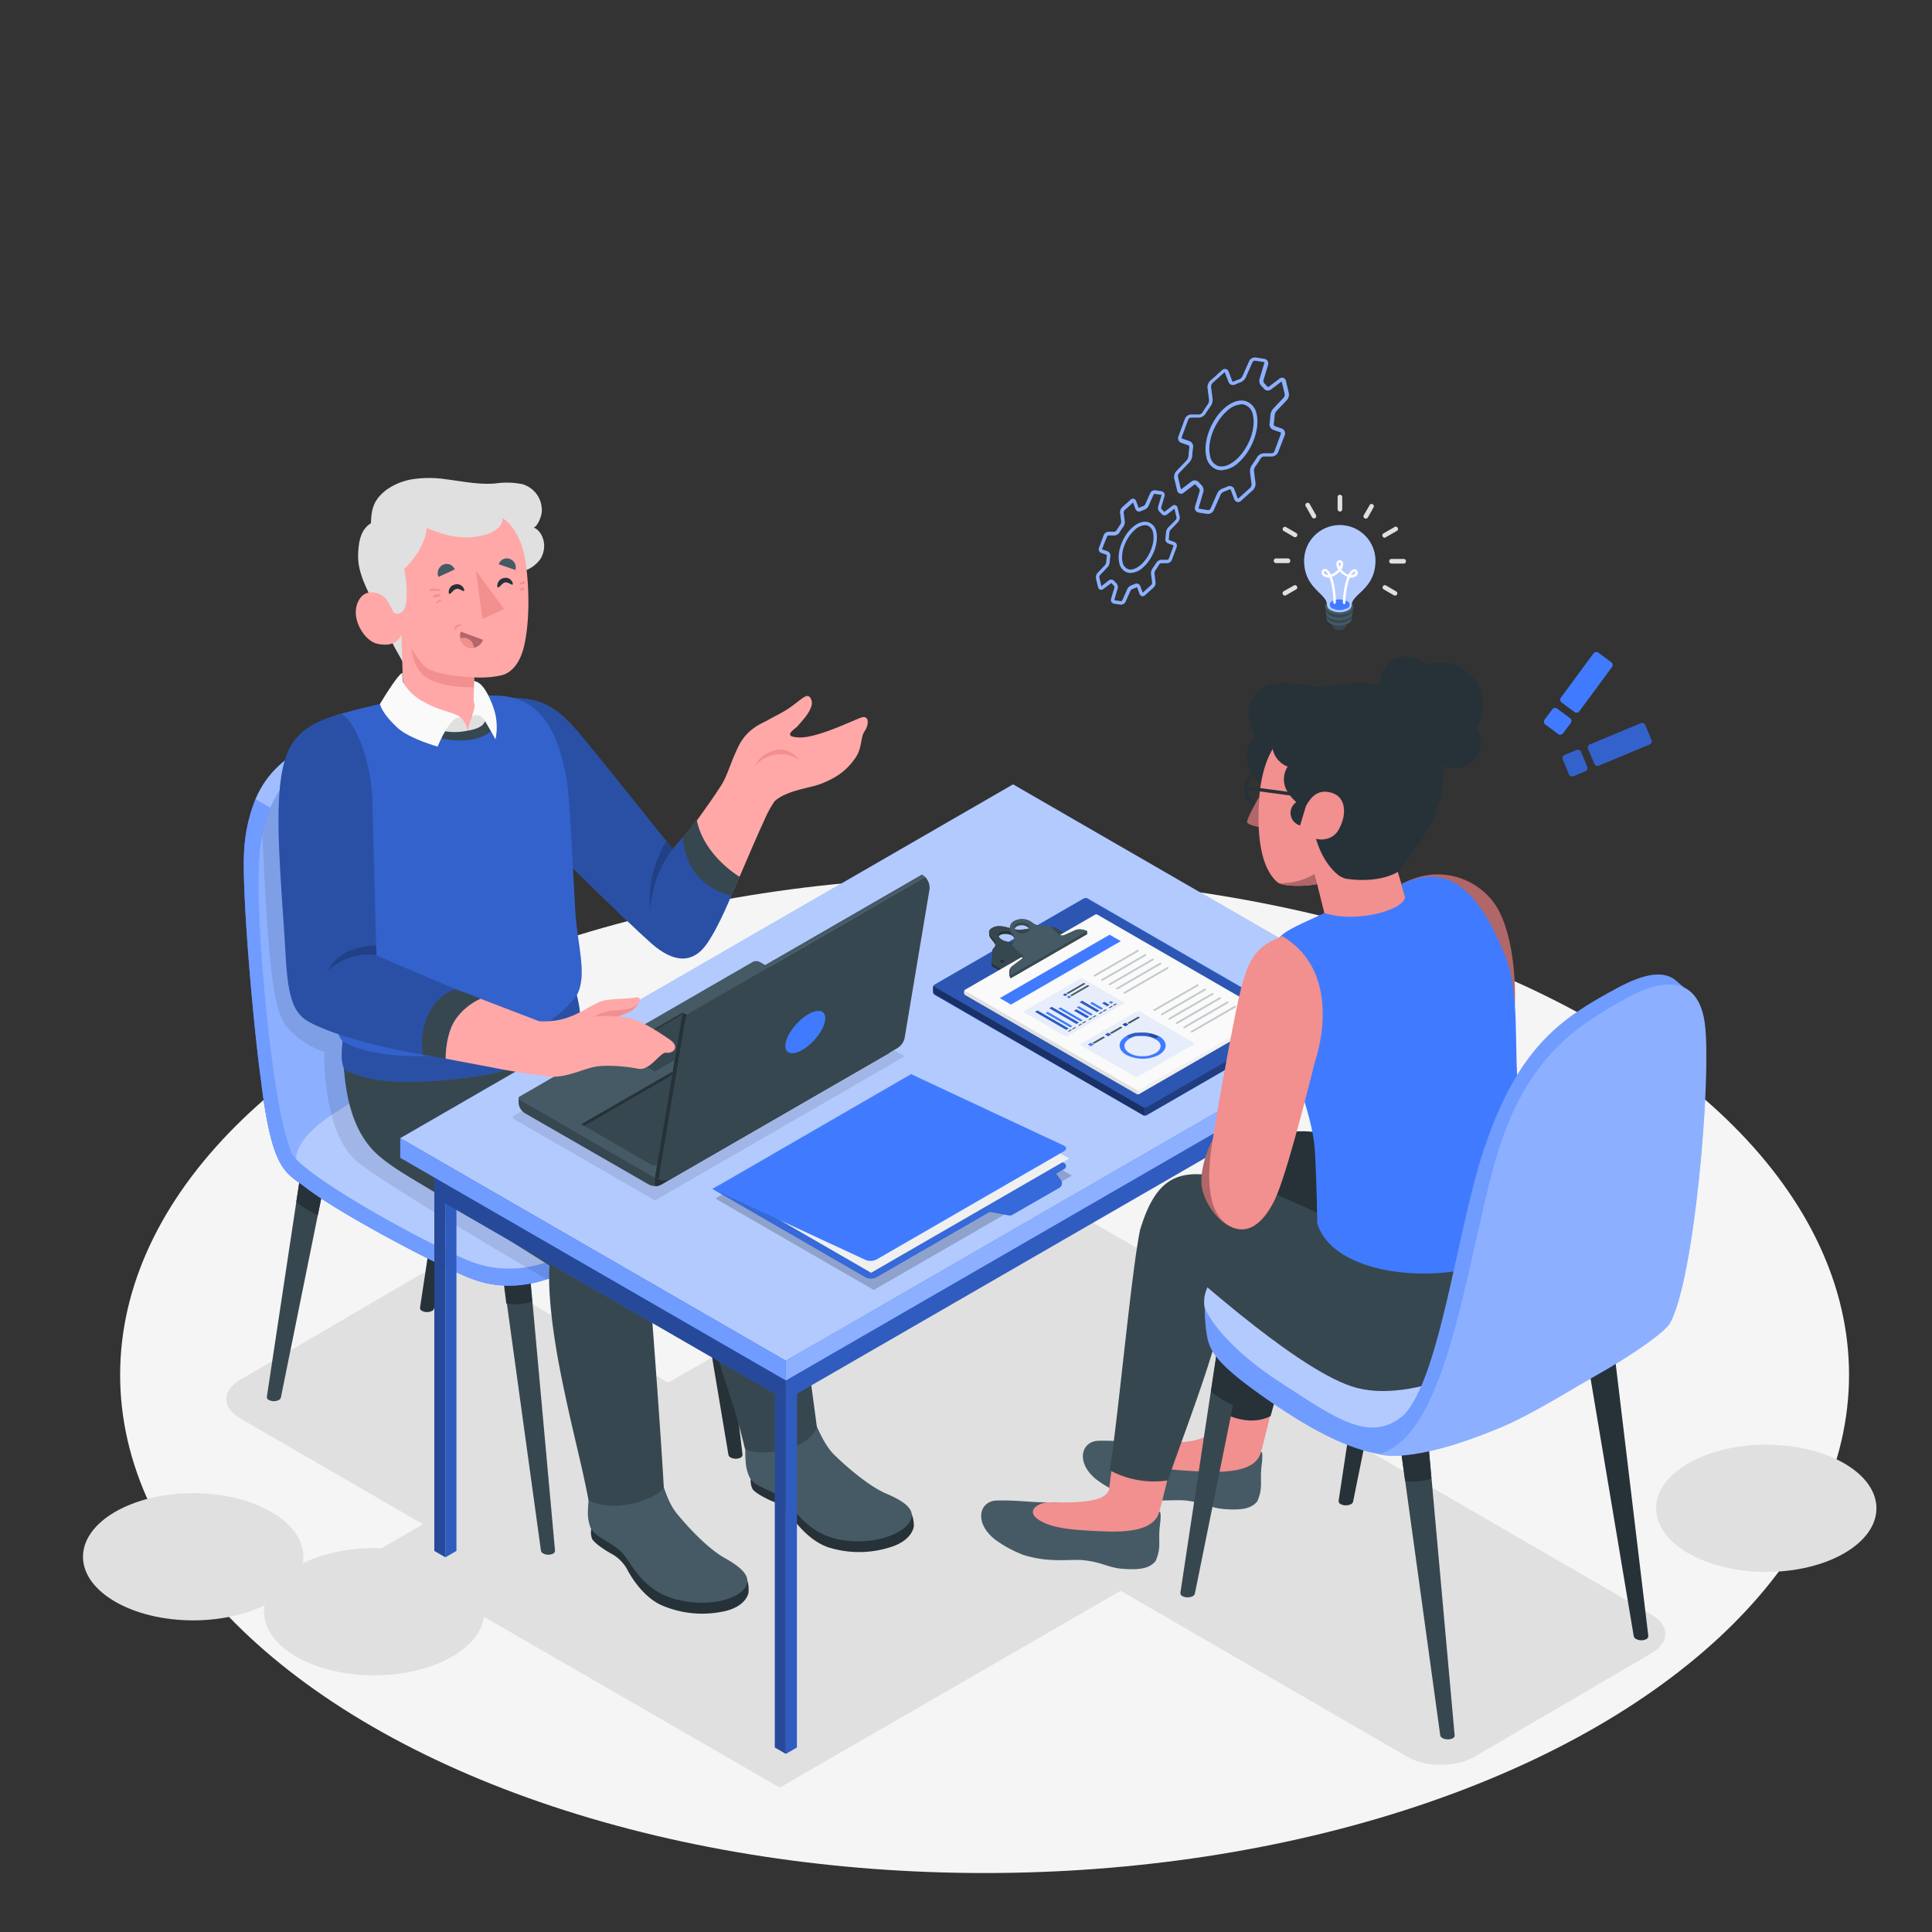 <?xml version="1.0" encoding="UTF-8"?>
<svg xmlns="http://www.w3.org/2000/svg" viewBox="0 0 500 500">
  <rect x="0" y="0" width="500" height="500" fill="#333333" stroke="none"/>
  <g id="freepik--Floor--inject-258">
    <ellipse id="freepik--floor--inject-258" cx="254.81" cy="355.81" rx="223.72" ry="128.93" style="fill:#f5f5f5"></ellipse>
  </g>
  <g id="freepik--Shadows--inject-258">
    <path id="freepik--Shadow--inject-258" d="M364.23,454.66l-73.42-42.51c-4.79-2.76-4.79-7.23,0-10l45.85-26.79c4.78-2.76,12.53-2.76,17.32,0l73.42,42.51c4.78,2.76,4.78,7.23,0,10l-45.85,26.79C376.77,457.43,369,457.43,364.23,454.66Z" style="fill:#e0e0e0"></path>
    <path id="freepik--shadow--inject-258" d="M135.59,409.59,62.17,367.08c-4.79-2.76-4.79-7.23,0-10L108,330.29c4.78-2.76,12.53-2.76,17.32,0l73.42,42.51c4.78,2.76,4.78,7.23,0,10l-45.85,26.79C148.13,412.36,140.37,412.36,135.59,409.59Z" style="fill:#e0e0e0"></path>
    <polygon id="freepik--shadow--inject-258" points="201.8 462.63 96.62 401.9 263.76 305.4 368.94 366.12 201.8 462.63" style="fill:#e0e0e0"></polygon>
    <ellipse id="freepik--shadow--inject-258" cx="457.11" cy="390.35" rx="28.51" ry="16.46" style="fill:#e0e0e0"></ellipse>
    <ellipse id="freepik--shadow--inject-258" cx="49.99" cy="402.89" rx="28.51" ry="16.46" style="fill:#e0e0e0"></ellipse>
    <ellipse id="freepik--shadow--inject-258" cx="96.83" cy="417.11" rx="28.51" ry="16.46" style="fill:#e0e0e0"></ellipse>
    <path id="freepik--shadow--inject-258" d="M338,267.32l-40.8,23.56a2.22,2.22,0,0,1-2,0l-55.07-31.79a.61.61,0,0,1,0-1.15L281,234.38a2.2,2.2,0,0,1,2,0L338,266.18C338.57,266.49,338.57,267,338,267.32Z" style="opacity:0.1"></path>
  </g>
  <g id="freepik--character-1--inject-258">
    <g id="freepik--Character--inject-258">
      <g id="freepik--character--inject-258">
        <g id="freepik--Chair--inject-258">
          <path d="M192.17,376.51l-8.87-74.09-7.26-.37,12.48,74.45h0a1,1,0,0,0,.48.65,2.92,2.92,0,0,0,2.59.13.9.9,0,0,0,.57-.77Z" style="fill:#263238"></path>
          <path d="M183.3,302.42l-7.26-.37,2.14,14.05a28.16,28.16,0,0,0,4.29-2,4.44,4.44,0,0,0,1.92-1.64Z" style="fill:#263238"></path>
          <path d="M86.89,291.56H79.63L69.06,361.51h0a.86.86,0,0,0,.52.8,2.82,2.82,0,0,0,2.59,0,1,1,0,0,0,.52-.62h0Z" style="fill:#37474f"></path>
          <path d="M79.63,291.56l-2.95,19.52a28.25,28.25,0,0,0,5.57,3.41l4.64-22.93Z" style="fill:#263238"></path>
          <path d="M143.64,401.34,136.81,326l-7.25-.37L140,401.33h0a1,1,0,0,0,.49.65,2.83,2.83,0,0,0,2.58.13.87.87,0,0,0,.57-.77Z" style="fill:#37474f"></path>
          <path d="M137.7,336.85,136.81,326l-7.25-.37,1.47,11.7A13.34,13.34,0,0,0,137.7,336.85Z" style="fill:#263238"></path>
          <path d="M126.54,268.51h-7.27L108.7,338.46h0a.88.88,0,0,0,.53.8,2.88,2.88,0,0,0,2.59,0,1,1,0,0,0,.51-.62h0Z" style="fill:#263238"></path>
          <g id="freepik--chair--inject-258">
            <path d="M66.12,206.84a41.34,41.34,0,0,0-2.9,12.75c-.83,9.78,2.34,45.92,4.33,60.07h0c2.87,23.65,6.4,23.69,11.53,27.65,8.81,6.81,34.17,20.16,42.54,23.46,15.17,6,27.58-3.24,36.83-7.81a214,214,0,0,0,24.5-14.51c2.31-1.68,3.51-3.38,3.48-5.17,0-.71,0-3.62,0-4.37,0-2.28-2-4.73-6.26-7.48-7.84-5.09-36.16-21.61-47.14-27.69a.12.12,0,0,0-.09-.09c-8.45-5.13-13.39-44.46-19.24-63-.12-.4-.25-.78-.38-1.15s-.2-.59-.3-.87c-.37-1-.75-1.93-1.15-2.77" style="fill:#407BFF"></path>
            <path d="M186.43,298.91c0-2.28-2-4.73-6.26-7.48-7.84-5.09-36.16-21.61-47.14-27.69a.12.12,0,0,0-.09-.09c-8.45-5.13-13.39-44.46-19.24-63a34.43,34.43,0,0,0-1.22-3.41c0-.09-.07-.17-.11-.25l-.33-.76c-.06-.12-.11-.25-.17-.37h0a17.76,17.76,0,0,0-3.9-5.64,8.71,8.71,0,0,0-1.92-1.35l-3.44-1.93c-5.74-3.44-13.26.68-22.64,5.82-5.83,3.2-10.81,7-13.84,14.08h0a41.34,41.34,0,0,0-2.9,12.75c-.83,9.78,2.34,45.92,4.33,60.07h0c2.87,23.65,6.4,23.69,11.53,27.65,8.81,6.81,34.17,20.16,42.54,23.46,15.17,6,27.58-3.24,36.83-7.81a214,214,0,0,0,24.5-14.51c2.31-1.68,3.51-3.38,3.48-5.17C186.42,302.57,186.43,299.66,186.43,298.91Z" style="fill:#407BFF"></path>
            <path d="M186.43,298.91c0-2.28-2-4.73-6.26-7.48-7.84-5.09-36.16-21.61-47.14-27.69a.12.12,0,0,0-.09-.09c-8.45-5.13-13.39-44.46-19.24-63a34.43,34.43,0,0,0-1.22-3.41c0-.09-.07-.17-.11-.25l-.33-.76c-.06-.12-.11-.25-.17-.37h0a17.76,17.76,0,0,0-3.9-5.64,8.71,8.71,0,0,0-1.92-1.35l-3.44-1.93c-5.74-3.44-13.26.68-22.64,5.82-5.83,3.2-10.81,7-13.84,14.08h0a41.34,41.34,0,0,0-2.9,12.75c-.83,9.78,2.34,45.92,4.33,60.07h0c2.87,23.65,6.4,23.69,11.53,27.65,8.81,6.81,34.17,20.16,42.54,23.46,15.17,6,27.58-3.24,36.83-7.81a214,214,0,0,0,24.5-14.51c2.31-1.68,3.51-3.38,3.48-5.17C186.42,302.57,186.43,299.66,186.43,298.91Z" style="fill:#fff;opacity:0.25"></path>
            <path d="M158.44,318.57a215.32,215.32,0,0,0,24.5-14.52c5.26-3.82,4.78-7.73-2.76-12.62-10.48-6.79-53.18-31-53.18-31s-54,31.85-51.65,37.74,35.73,24.08,46.26,28.22C136.79,332.34,149.19,323.13,158.44,318.57Z" style="fill:#407BFF"></path>
            <path d="M158.44,318.57a215.32,215.32,0,0,0,24.5-14.52c5.26-3.82,4.78-7.73-2.76-12.62-10.48-6.79-53.18-31-53.18-31s-54,31.85-51.65,37.74,35.73,24.08,46.26,28.22C136.79,332.34,149.19,323.13,158.44,318.57Z" style="fill:#fff;opacity:0.6"></path>
            <path d="M106,188.87c-5.68-3-13.06,1.08-22.2,6.08C78,198.16,73,202,70,209.07l-3.86-2.23c3-7.08,8-10.88,13.84-14.08,9.38-5.14,16.9-9.26,22.64-5.82Z" style="fill:#407BFF"></path>
            <path d="M106,188.87c-5.68-3-13.06,1.08-22.2,6.08C78,198.16,73,202,70,209.07l-3.86-2.23c3-7.08,8-10.88,13.84-14.08,9.38-5.14,16.9-9.26,22.64-5.82Z" style="fill:#fff;opacity:0.5"></path>
            <path d="M113.7,200.65c-.12-.4-2.08-7.2-5.74-10.43a9.23,9.23,0,0,0-6.21-2.37c-5,0-10.92,3.28-17.91,7.1-.58.32-1.15.65-1.72,1l-.65.38c-.26.16-.52.32-.77.49s-.38.24-.57.37a32.57,32.57,0,0,0-3.52,2.67c-.18.16-.35.31-.52.48a23.07,23.07,0,0,0-2,2.07c-.11.14-.23.27-.34.4l-.39.49c-.13.17-.25.34-.39.51l-.37.52a24.7,24.7,0,0,0-1.39,2.23c-.06.1-.12.2-.17.3l-.33.63-.45.94a40.41,40.41,0,0,0-3.16,13.37c-1.36,16.06,4,73.62,9.53,78.19,0,0-.85-5.19,10.26-12.18,7.55-4.75,12.85-8.74,20.91-12.7,19.63-9.64,25.14-11.45,25.14-11.45C124.49,258.52,119.55,219.19,113.7,200.65Z" style="fill:#407BFF"></path>
            <path d="M113.7,200.65c-.12-.4-2.08-7.2-5.74-10.43a9.23,9.23,0,0,0-6.21-2.37c-5,0-10.92,3.28-17.91,7.1-.58.32-1.15.65-1.72,1l-.65.38c-.26.16-.52.32-.77.49s-.38.24-.57.37a32.57,32.57,0,0,0-3.52,2.67c-.18.16-.35.31-.52.48a23.07,23.07,0,0,0-2,2.07c-.11.14-.23.27-.34.4l-.39.49c-.13.17-.25.34-.39.51l-.37.52a24.7,24.7,0,0,0-1.39,2.23c-.06.1-.12.2-.17.3l-.33.63-.45.94a40.41,40.41,0,0,0-3.16,13.37c-1.36,16.06,4,73.62,9.53,78.19,0,0-.85-5.19,10.26-12.18,7.55-4.75,12.85-8.74,20.91-12.7,19.63-9.64,25.14-11.45,25.14-11.45C124.49,258.52,119.55,219.19,113.7,200.65Z" style="fill:#fff;opacity:0.4"></path>
          </g>
        </g>
        <path id="freepik--shadow--inject-258" d="M186.42,303.28c0,1.78-1.17,3.49-3.48,5.17A212.57,212.57,0,0,1,158.44,323c-4.81,2.38-10.47,6-16.93,8.1C126,322,99.26,306.1,92.68,300.83c-3.52-2.81-5.64-7.52-6.9-12.31a64.57,64.57,0,0,1-1.86-16.28,22,22,0,0,1-9.58-6.35c-3.88-4.28-4.91-18.19-6.46-49.82h0a34.55,34.55,0,0,1,2.38-7.64l.45-.94c.11-.21.22-.42.34-.63a3,3,0,0,1,.16-.3,23.38,23.38,0,0,1,1.39-2.23l.37-.52c.14-.18.25-.35.39-.51l.39-.49c.11-.13.22-.27.34-.39a24.62,24.62,0,0,1,2-2.08c.17-.17.35-.32.52-.48a32.57,32.57,0,0,1,3.52-2.67,5,5,0,0,1,.57-.37c.25-.17.5-.33.77-.48a7,7,0,0,1,.65-.39c.56-.33,1.14-.67,1.72-1,7-3.81,12.94-7.09,17.91-7.09a9.4,9.4,0,0,1,5.83,2,3.08,3.08,0,0,1,.37.33,15.44,15.44,0,0,1,3.17,4.19c.12.23.25.46.36.69a1.09,1.09,0,0,1,.08.15c.11.2.2.4.3.61l.11.23.06.14c.06.12.12.26.17.38.21.45.39.89.54,1.29l.12.28c.12.32.23.62.32.89l.09.25a2.41,2.41,0,0,1,.08.25,1.18,1.18,0,0,1,.07.2c0,.07,0,.13.07.2s.06.17.08.24,0,.12,0,.16l.09.27c5.85,18.55,10.79,57.89,19.24,63a.12.12,0,0,1,.09.09c11,6.08,39.3,22.6,47.14,27.68,4.25,2.76,6.25,5.21,6.26,7.5C186.43,299.66,186.41,302.57,186.42,303.28Z" style="opacity:0.1"></path>
        <g id="freepik--character--inject-258">
          <path d="M222.83,185.72c-2.21.78-11.46,5.34-16.06,5.13-2-.08-2.43-.47-2.27-1,.21-.66,1.58-1.51,2-2,.66-.88,4.34-4.42,3.49-6.69s-2.19-.43-5.45,1.88c-1.92,1.36-4.07,2.32-6.11,3.49-1.11.64-5.09,2-7.34,6.67s-2.88,7.73-4.58,10.25c-2.83,4.46-7.28,10.39-12.41,17.52,0,0-17.92-22.6-21.33-26.82s-10.18-10.91-16.82-12.49L145,214.3s9.74,13.62,20,25c8.25,9.2,13.64,10.06,18.86,2.27a26.26,26.26,0,0,0,1.46-2.34c5.15-9.16,7.28-15.65,12.53-27.07a26.84,26.84,0,0,1,2.65-4.83c3.15-2.84,9.09-3.34,12.07-4.52,4.4-1.75,6.7-3.68,8.74-6.57,1.92-2.71,1.31-5.39,2.45-7S225.05,184.94,222.83,185.72Z" style="fill:#ffa8a7"></path>
          <path d="M132.94,180.66c9,0,12.78,4.11,18.32,10.73,3.44,4.11,22.84,28.37,22.84,28.37l4.59-5.35s-.25,7.21,2.77,11.16,8.3,5,8.3,5-3.49,8.9-6.83,13.68-8.09,5.4-14.36-.11S142.47,219,142.47,219Z" style="fill:#407BFF"></path>
          <path d="M132.94,180.66c9,0,12.78,4.11,18.32,10.73,3.44,4.11,22.84,28.37,22.84,28.37l4.59-5.35s-.25,7.21,2.77,11.16,8.3,5,8.3,5-3.49,8.9-6.83,13.68-8.09,5.4-14.36-.11S142.47,219,142.47,219Z" style="opacity:0.35"></path>
          <path d="M174.1,219.76c-4.22,5.08-5.88,12.82-5.7,15.62,0,0-1.79-7.6,4-17.72Z" style="opacity:0.2"></path>
          <path d="M180.3,212.06l-3.62,4.7s.4,6.48,4.26,10.35a17.39,17.39,0,0,0,8.27,4.69l2.24-4.86S182.06,221.46,180.3,212.06Z" style="fill:#37474f"></path>
          <path d="M207.18,197c-4-3.34-9.44-1.61-11.85,1.24a7.75,7.75,0,0,1,6.21-4.21c2.12-.24,4.42,1.23,5.64,3Z" style="fill:#f28f8f"></path>
          <path d="M153,395.74a4.81,4.81,0,0,0,.2,2.43c.46,1.11,3.56,3.16,5.16,4a10.21,10.21,0,0,1,4.21,4.49c1.9,3.35,4.78,6.94,8.42,8.67a26.41,26.41,0,0,0,15.58,1.84c6.55-1.09,7.13-4.93,7.13-4.93s.4-3.61-1.22-4.21S153,395.74,153,395.74Z" style="fill:#263238"></path>
          <path d="M152.15,391.27a10.49,10.49,0,0,0,.83,4.47c1.88,2.69,6.42,3.63,9,7.31s5.62,9.33,14.14,11.14,15.06-.81,16.67-3.22.21-4.72-5.23-7.76C181.77,400,175,391.51,175,391.5c-2.24-2.9-3.18-6.72-4.42-10.13-.12-.33-.31-.71-.66-.73s-.62.51-.85.87a2.75,2.75,0,0,1-1.64,1,20,20,0,0,1-2.26.64,20.92,20.92,0,0,1-4.66.51,1.92,1.92,0,0,0-1.47.38,1.71,1.71,0,0,0-.29,1.3,12.45,12.45,0,0,0,.22,1.72,1.84,1.84,0,0,1,0,.84,1,1,0,0,1-1,.65,2.26,2.26,0,0,1-1.17-.38,5.19,5.19,0,0,1-2.77-3.52s-.05-.87-.14-1.66a2.15,2.15,0,0,0-1.06,1.23c-.16.65-.11,1.36-.21,2A33.61,33.61,0,0,0,152.15,391.27Z" style="fill:#455a64"></path>
          <path d="M194.27,382.9a4.93,4.93,0,0,0,.46,2.4c.58,1.05,3.89,2.75,5.56,3.39s3,1.73,4.67,4c2.25,3.12,5.5,6.39,9.3,7.72a26.44,26.44,0,0,0,15.7.14c6.39-1.79,6.55-5.67,6.55-5.67s0-3.64-1.67-4.05S194.27,382.9,194.27,382.9Z" style="fill:#263238"></path>
          <path d="M193,378.54a10.37,10.37,0,0,0,1.3,4.36c2.17,2.47,6.77,2.91,9.73,6.29s6.59,8.67,15.26,9.56,14.88-2.43,16.23-5-.31-4.72-6.05-7.15c-6.08-2.58-13.75-10.28-13.76-10.29-2.53-2.65-3.88-6.34-5.48-9.59-.15-.32-.39-.68-.74-.66s-.56.57-.74.95a2.76,2.76,0,0,1-1.53,1.19,21.58,21.58,0,0,1-2.18.88,20.49,20.49,0,0,1-4.58,1,1.92,1.92,0,0,0-1.41.53,1.74,1.74,0,0,0-.16,1.33,14.34,14.34,0,0,0,.41,1.69,1.7,1.7,0,0,1,.12.83,1.05,1.05,0,0,1-.9.75,2.32,2.32,0,0,1-1.21-.25,5.1,5.1,0,0,1-3-3.23,14.63,14.63,0,0,0-.43-1.61,2.15,2.15,0,0,0-.92,1.34c-.09.67,0,1.36,0,2A33.91,33.91,0,0,0,193,378.54Z" style="fill:#455a64"></path>
          <path d="M88.73,262.64l20-2.17,40.67,2.19s24.42,15.63,42.15,28.09c5.15,3.63,10.61,7.59,11.52,15.19,1.28,10.77,8.35,63.46,8.35,63.46-2.5,6.43-15.44,7.5-18.6,5.63-1.82-7.39-2.3-8.88-5.57-19-2.39-7.4-4.09-13.82-6.07-19.87a90.61,90.61,0,0,1-3.59-20.53l-25.86-16.21c5.7,5.8,7.56,7.68,10.55,10.69,2.62,2.65,4.35,6,5.12,14.55,1.53,17,4.19,55.21,4.38,60.4-2.14,3-12.6,6.67-19.46,3.22-1.86-9.78-4-17.16-6.77-30.66-3.07-14.89-3.73-24.75-3.33-30.12,0,0-12.58-7.75-26.92-17.18-6.1-4-14.75-8.26-19-12.9C89.17,289.45,88.45,277.19,88.73,262.64Z" style="fill:#37474f"></path>
          <path d="M151.77,299.41l-14.6-16.58s7.8-2.62,11.87-12.74c0,0-.91,9.59-6.65,13.8l6.83,9.27,28.41,22.46Z" style="fill:#263238"></path>
          <g id="freepik--Top--inject-258">
            <path d="M88.7,269.52s-.86,5.07.48,7.3c6.06,3.1,15.5,4.36,33.44,1.83,22-3.09,26.61-13.77,27.2-14.84s.08-3.67-.54-6.31Z" style="fill:#407BFF"></path>
            <g style="opacity:0.35">
              <path d="M88.7,269.52s-.86,5.07.48,7.3c6.06,3.1,15.5,4.36,33.44,1.83,22-3.09,26.61-13.77,27.2-14.84s.08-3.67-.54-6.31Z"></path>
            </g>
            <path d="M146.65,201.92c-2.68-15.89-8.9-21.41-17.58-21.86l-19.51-.59c-4.12,1.24-17.25,3.87-22.85,5.77s-5,15.58-3.33,23.94,2.22,15,2.33,28.81c.26,13.41-.45,28.11,3,31.53,12.38,7.24,48.47,4.64,60.58-12,2.82-5.21.09-13.22-.4-21.47C148,221.28,147.53,207.19,146.65,201.92Z" style="fill:#407BFF"></path>
            <path d="M146.65,201.92c-2.68-15.89-8.9-21.41-17.58-21.86l-19.51-.59c-4.12,1.24-17.25,3.87-22.85,5.77s-5,15.58-3.33,23.94,2.22,15,2.33,28.81c.26,13.41-.45,28.11,3,31.53,12.38,7.24,48.47,4.64,60.58-12,2.82-5.21.09-13.22-.4-21.47C148,221.28,147.53,207.19,146.65,201.92Z" style="opacity:0.2"></path>
            <path d="M101.68,181.41c2.75-.79,6.5-1.53,7.88-1.94l13,.4h0c3.79,2.09,8.93,7.21,3.1,10.34s-15.68.71-19.65-3A15.25,15.25,0,0,1,101.68,181.41Z" style="fill:#37474f"></path>
            <path d="M140.23,131.94a7,7,0,0,0-5.08-6.65,20.73,20.73,0,0,0-6.9-.18c-4.3.38-8.59-.55-12.87-1.08a28.76,28.76,0,0,0-8.64,0,15.94,15.94,0,0,0-7,2.94c-2.79,2.3-3.66,4.34-3.73,8.44-2.65,1.6-3.25,4.77-3.33,8.33-.09,4.41,2.17,8.45,4,12.34,0,0,4.57,9.88,5.64,11.81,1.25,2.25,2.35,4.14,2.35,4.14l-.75-8.32c3-.38,5.48.46,8.32-.71a54.51,54.51,0,0,0,7.7-4,76.75,76.75,0,0,0,7.41-5.24c1.18-.94,2.33-1.93,3.49-2.9a19.41,19.41,0,0,1,2.42-2.22,12.62,12.62,0,0,1,2.2-.83,8.46,8.46,0,0,0,4.36-3.08,6.6,6.6,0,0,0,1-3.83c-.12-1.74-1.06-3.74-2.69-4.36C139.13,136.18,140.29,133.55,140.23,131.94Z" style="fill:#e0e0e0"></path>
            <path d="M110.37,136.65c.09,2.6-2.23,7.29-5.8,10.63a26,26,0,0,1,.53,8.77,4.69,4.69,0,0,1-.6,1.79,2.13,2.13,0,0,1-1.5,1c-.85.1-1.22-.41-1.5-1.06a20.67,20.67,0,0,0-1.38-2.42,4.72,4.72,0,0,0-.79-.92c-1.33-1.15-5.2-2.46-6.82,1.66-1.68,4.28,1.9,9.72,5,10.47,5.36,1.28,6.38-2.37,6.38-2.37l.54,17.53c1.65,4.39,10,8.4,16.63,7.31s4.34-5,1.55-7.64l.12-6.1a25.64,25.64,0,0,0,7-.52c2.73-.63,4.9-3.29,5.89-7.52,1.88-8.06,1.1-19.38-.1-24.35s-4-8.11-5.49-8.79c.09,1.07-.7,3.69-6,4.63C118.43,139.77,114.5,138.18,110.37,136.65Z" style="fill:#ffa8a7"></path>
            <path d="M111.25,152.68a.29.29,0,0,1,0-.13s.07-.06.1-.1.29-.09.39-.1l.32,0h.63a6.93,6.93,0,0,1,1.21.19c.19.05.14.47,0,.43a4.27,4.27,0,0,0-1.28-.11c-.21,0-.42,0-.63.05l-.32,0c-.11,0-.25.08-.35,0A.26.26,0,0,1,111.25,152.68Z" style="fill:#f28f8f"></path>
            <path d="M113,153.83a1.54,1.54,0,0,1,.52-.06l.19,0a1.19,1.19,0,0,1,.23.16c.08.05.08.28,0,.31l-.47.14c-.13,0-.27.05-.4.09l-.11,0s-.1,0,0,0a.72.72,0,0,0-.22.1l-.15.08a.42.42,0,0,1-.29,0,.23.23,0,0,1-.16-.21C112,154.13,112.64,153.9,113,153.83Z" style="fill:#f28f8f"></path>
            <path d="M112.94,155.89a2.44,2.44,0,0,1,1.13-.76.11.11,0,0,1,.12,0,.2.2,0,0,1,0,.13c0,.09,0,.24-.12.28a1.66,1.66,0,0,0-.27.13l-.14.07-.06,0h0l0,0a2.11,2.11,0,0,0-.23.19l-.23.21a.14.14,0,0,1-.23,0A.32.32,0,0,1,112.94,155.89Z" style="fill:#f28f8f"></path>
            <path d="M134.48,151l.13-.1.17-.09.33-.17a2.2,2.2,0,0,1,.56-.2c.14,0,.23.08.24.21a.41.41,0,0,1-.2.38,2.11,2.11,0,0,1-.64.22l-.31.05h-.25c-.07,0-.1-.08-.11-.13S134.41,151,134.48,151Z" style="fill:#f28f8f"></path>
            <path d="M134.68,152.58a.28.28,0,0,0,0,.13.14.14,0,0,0,.13.06H135l.12,0,0,0-.07,0,.13.05.07,0h0a.29.29,0,0,0,.36-.15.49.49,0,0,0,.08-.21.27.27,0,0,0-.06-.21.45.45,0,0,0-.22-.16.65.65,0,0,0-.24,0,.87.87,0,0,0-.42.14.37.37,0,0,0-.12.13A.47.47,0,0,0,134.68,152.58Z" style="fill:#f28f8f"></path>
            <path d="M117.58,162.73a1.67,1.67,0,0,1,1-1.09,1.14,1.14,0,0,1,.68.05c.08,0,.17.05.17.13s-.1.14-.19.16a1.48,1.48,0,0,0-.84.27,1.69,1.69,0,0,0-.23.36c-.07.11-.33.51-.5.39A.24.24,0,0,1,117.58,162.73Z" style="fill:#f28f8f"></path>
            <path d="M122.73,175.33c-4.91-.27-8.91-.8-11.71-2.15-2.06-1-3.93-4.25-4.5-5.41,0,0,.3,4.54,3.1,7,4,3.43,13.06,3.09,13.06,3.09Z" style="fill:#f28f8f"></path>
            <path d="M120.13,152.6c.19,1-1.06-.38-2-.2s-1.76,2-2,1a2,2,0,0,1,1.71-2.15A1.91,1.91,0,0,1,120.13,152.6Z" style="fill:#263238"></path>
            <path d="M132.7,150.94c.19,1-1.06-.39-2-.2s-1.76,2-2,1a2.05,2.05,0,0,1,1.71-2.15A1.9,1.9,0,0,1,132.7,150.94Z" style="fill:#263238"></path>
            <path d="M117.7,147.37l-4.22,1.94a2.45,2.45,0,0,1,1.18-3.16A2.26,2.26,0,0,1,117.7,147.37Z" style="fill:#455a64"></path>
            <path d="M119.24,163.46l5.74,2.12a3,3,0,0,1-3.88,1.92A3.22,3.22,0,0,1,119.24,163.46Z" style="fill:#b16668"></path>
            <path d="M133.38,147.51l-4.3-1.49a2.2,2.2,0,0,1,2.83-1.38A2.31,2.31,0,0,1,133.38,147.51Z" style="fill:#455a64"></path>
            <polygon points="124.86 160.16 130.46 157.65 123.17 147.68 124.86 160.16" style="fill:#f28f8f"></polygon>
          </g>
          <path d="M122.64,167.62a2.7,2.7,0,0,0-2.8-2.57,2.63,2.63,0,0,0-.69.13,3.13,3.13,0,0,0,1.95,2.32A2.92,2.92,0,0,0,122.64,167.62Z" style="fill:#f28f8f"></path>
          <path d="M121.06,189.07c-.75-2.58-1.64-4-4.87-4.46-3.93-.59-9.71-4.39-11.91-7.66l.15,4.81s.77,3.63,7.13,6.43A15.27,15.27,0,0,0,121.06,189.07Z" style="fill:#e0e0e0"></path>
          <path d="M121.06,189.07c.79-3.79,1.47-3.83,2.18-5s-.63-2.62-.63-2.62l.06-3.17s2.41,2.32,2.54,4.11S127.83,188.06,121.06,189.07Z" style="fill:#e0e0e0"></path>
          <path d="M119.26,185.78c-2.56-1.08-6,7.43-6,7.43s-7.19-2-10.25-4.75c-4.39-4-4.67-6.28-4.67-6.28s4.6-7.72,5.79-8l.08,2.29a13.64,13.64,0,0,0,5.6,5.24C114.07,184.14,118.22,184.48,119.26,185.78Z" style="fill:#fafafa"></path>
          <path d="M122.13,185.67c.63-.93,2.1-.9,3.2.67.66.95,2.9,5,2.9,5a15.3,15.3,0,0,0-.56-8.3c-1.58-4.35-3.29-6.66-5-6.76l-.1,5.16a3.4,3.4,0,0,1,.09,2.26A17.2,17.2,0,0,0,122.13,185.67Z" style="fill:#fafafa"></path>
          <g id="freepik--Arm--inject-258">
            <path d="M88.19,184.77c3.11.62,8.46,12.41,8.24,24.49l1,38,21.71,9.27c-3.94,2.29-7,10.8-7.25,16.8-3-.33-19.24-3.09-29.7-7.77-4.85-2.17-7.46-3.85-8.21-17.48-.84-15.08-2.54-31.69-1.65-43.14C73.3,192.94,76.56,188.05,88.19,184.77Z" style="fill:#407BFF"></path>
            <path d="M88.19,184.77c3.11.62,8.46,12.41,8.24,24.49l1,38,21.71,9.27c-3.94,2.29-7,10.8-7.25,16.8-3-.33-19.24-3.09-29.7-7.77-4.85-2.17-7.46-3.85-8.21-17.48-.84-15.08-2.54-31.69-1.65-43.14C73.3,192.94,76.56,188.05,88.19,184.77Z" style="opacity:0.35"></path>
            <path d="M97.47,247.21c-4.58-.88-9.74,1.23-12.66,4a11.5,11.5,0,0,1,6.33-5.4c4.58-1.61,6.27-.88,6.27-.88Z" style="opacity:0.2"></path>
            <path d="M118,256.06s3.64,1.22,6.35,2.42a15.77,15.77,0,0,0-6.35,5.17c-2.78,3.82-2.69,10.32-2.69,10.32l-5.86-1a17.83,17.83,0,0,1,1.69-11C114,256.62,118,256.06,118,256.06Z" style="fill:#37474f"></path>
          </g>
        </g>
      </g>
      <polygon points="203.38 357.26 203.38 453.9 200.53 452.25 200.53 355.61 203.38 357.26" style="fill:#407BFF"></polygon>
      <polygon points="203.38 357.26 203.38 453.9 200.53 452.25 200.53 355.61 203.38 357.26" style="opacity:0.4"></polygon>
      <polygon points="203.38 357.26 203.38 453.9 206.24 452.25 206.24 355.61 203.38 357.26" style="fill:#407BFF"></polygon>
      <polygon points="203.38 357.26 203.38 453.9 206.24 452.25 206.24 355.61 203.38 357.26" style="opacity:0.25"></polygon>
      <polygon points="115.26 306.38 115.26 403.02 112.4 401.37 112.4 304.73 115.26 306.38" style="fill:#407BFF"></polygon>
      <polygon points="115.26 306.38 115.26 403.02 112.4 401.37 112.4 304.73 115.26 306.38" style="opacity:0.4"></polygon>
      <polygon points="115.26 306.38 115.26 403.02 118.12 401.37 118.12 304.73 115.26 306.38" style="fill:#407BFF"></polygon>
      <polygon points="115.26 306.38 115.26 403.02 118.12 401.37 118.12 304.73 115.26 306.38" style="opacity:0.25"></polygon>
      <polygon points="350.3 272.44 350.3 369.08 347.44 367.43 347.44 270.79 350.3 272.44" style="fill:#407BFF"></polygon>
      <polygon points="350.3 272.44 350.3 369.08 353.15 367.43 353.15 270.79 350.3 272.44" style="fill:#407BFF"></polygon>
      <polygon points="203.38 342 203.38 362.34 112.41 309.82 112.4 289.47 203.38 342" style="fill:#407BFF"></polygon>
      <polygon points="203.38 342 203.38 362.34 112.41 309.82 112.4 289.47 203.38 342" style="opacity:0.4"></polygon>
      <polygon points="203.38 362.34 353.15 275.87 353.16 265.7 203.38 352.17 203.38 362.34" style="fill:#407BFF"></polygon>
      <polygon points="203.38 362.34 353.15 275.87 353.16 265.7 203.38 352.17 203.38 362.34" style="opacity:0.25"></polygon>
      <g id="freepik--Desk--inject-258">
        <polygon points="203.38 352.17 103.59 294.56 262.18 203 361.96 260.61 203.38 352.17" style="fill:#407BFF"></polygon>
        <polygon points="203.38 352.17 103.59 294.56 262.18 203 361.96 260.61 203.38 352.17" style="fill:#fff;opacity:0.6"></polygon>
        <polygon points="103.59 294.56 103.59 299.64 203.38 357.26 203.38 352.17 103.59 294.56" style="fill:#407BFF"></polygon>
        <polygon points="103.59 294.56 103.59 299.64 203.38 357.26 203.38 352.17 103.59 294.56" style="fill:#fff;opacity:0.25"></polygon>
        <polygon points="203.38 357.26 361.96 265.7 361.96 260.61 203.38 352.17 203.38 357.26" style="fill:#407BFF"></polygon>
        <polygon points="203.38 357.26 361.96 265.7 361.96 260.61 203.38 352.17 203.38 357.26" style="fill:#fff;opacity:0.4"></polygon>
      </g>
      <g id="freepik--Clipboard--inject-258">
        <g id="freepik--List--inject-258">
          <path d="M241.4,255.66v1a1,1,0,0,0,.48.83L295.8,288.6a1.08,1.08,0,0,0,1,0l38.63-22.31a1.06,1.06,0,0,0,.48-.83v-1a1.08,1.08,0,0,0-.48-.83l-53.93-31.13a1.08,1.08,0,0,0-1,0l-38.62,22.3A1.05,1.05,0,0,0,241.4,255.66Z" style="fill:#407BFF"></path>
          <path d="M335.45,263.71c.2.15.18.37-.06.51l-38.63,22.3a1.06,1.06,0,0,1-.48.11v2.08a1.09,1.09,0,0,0,.48-.11l38.63-22.31a1,1,0,0,0,.47-.83v-1A1.07,1.07,0,0,0,335.45,263.71Z" style="opacity:0.5"></path>
          <path d="M241.8,254.89h0s0,0,0,0h0l-.06.07h0a1.08,1.08,0,0,0-.24.52.37.37,0,0,0,0,.11v1a1,1,0,0,0,.48.83L295.8,288.6a1.06,1.06,0,0,0,.48.11v-2.08a1.06,1.06,0,0,1-.48-.11l-53.92-31.13a.43.43,0,0,1-.19-.19.27.27,0,0,1,.06-.27Z" style="opacity:0.6"></path>
          <g style="opacity:0.3">
            <path d="M241.43,255.42a1.68,1.68,0,0,0,0,.18.07.07,0,0,0,0,0A.59.59,0,0,1,241.43,255.42Z"></path>
            <path d="M335.39,264.22l-38.63,22.3a1.1,1.1,0,0,1-1,0l-53.92-31.13a.36.36,0,0,1-.18-.19.25.25,0,0,1,.05-.27l0,0a0,0,0,0,1,0,0l.08-.06,38.62-22.3a1.08,1.08,0,0,1,1,0l53.93,31.13.06,0h0C335.65,263.87,335.62,264.08,335.39,264.22Z"></path>
            <path d="M241.69,255l0,0h0Z" style="opacity:0.15"></path>
          </g>
          <path d="M256,241.87c0,.87,1.21,1.78,1.54,2.55a1.67,1.67,0,0,1,.08.2c-.17.55-.68.93-.79,1.29a1.22,1.22,0,0,0,0,.26c0,.13,0,.64,0,.73s0,.31.07.51a3.5,3.5,0,0,1-.12.53,3.14,3.14,0,0,0-.18.92v.71a.65.65,0,0,0,.37.66l2.16,1.25,16.19-9.35v-.72l-2.17-1.25A1.88,1.88,0,0,0,272,240h-.14c-.36,0-.84,0-1.48.1a13.27,13.27,0,0,1-2.44.06l-.62,0a3.46,3.46,0,0,0-.45,0,10.6,10.6,0,0,1-3.77.42h-.06c-1.33-.19-2.9-.89-4.4-.89h-.15a3.43,3.43,0,0,0-1.71.46c-.58.33-.8.69-.8,1Zm2.46.5a.9.9,0,0,1,.39-.38,1.61,1.61,0,0,1,.4-.17,4.11,4.11,0,0,1,3,.45,2,2,0,0,1,.87.85.93.93,0,0,1-.39.37,3.19,3.19,0,0,1-2.2.17,4.06,4.06,0,0,1-1.17-.45A2,2,0,0,1,258.46,242.37Z" style="fill:#263238"></path>
          <path d="M272,240h-.14c-.36,0-.84,0-1.48.1a13.27,13.27,0,0,1-2.44.06l-.62,0a3.46,3.46,0,0,0-.45,0,10.6,10.6,0,0,1-3.77.42h-.06c-1.33-.19-2.9-.89-4.4-.89h-.15a3.43,3.43,0,0,0-1.71.46c-2,1.14.27,2.52.74,3.61s-.55,1.67-.71,2.21.28.84-.09,2-.09,1.41.19,1.57l2.16,1.25,16.19-9.35-2.17-1.25A1.88,1.88,0,0,0,272,240Zm-12.13,9.1A1,1,0,0,1,259,249c-.28-.17-.34-.4-.13-.52a1,1,0,0,1,.89.08C260,248.7,260.1,248.93,259.89,249.05Zm2.8-5.56a3.19,3.19,0,0,1-2.2.17,4.06,4.06,0,0,1-1.17-.45c-1.06-.61-1.27-1.48-.47-1.94a1.61,1.61,0,0,1,.4-.17,4.16,4.16,0,0,1,3,.45C263.27,242.16,263.49,243,262.69,243.49Zm9.69-1.65a1,1,0,0,1-.89-.07c-.28-.17-.34-.4-.13-.52a1,1,0,0,1,.89.08C272.53,241.49,272.59,241.72,272.38,241.84Z" style="fill:#37474f"></path>
          <path d="M294.78,283.13l33.61-19.41a.62.62,0,0,0,.29-.49v-.38a.64.64,0,0,0-.29-.5L284,236.71a.66.66,0,0,0-.58,0L249.8,256.12a.63.63,0,0,0-.29.5V257a.63.63,0,0,0,.29.5l44.41,25.64A.64.64,0,0,0,294.78,283.13Z" style="fill:#fafafa"></path>
          <path d="M328.46,262.41c.09.08.07.2-.06.27l-33.62,19.41a.54.54,0,0,1-.29.07v1a.54.54,0,0,0,.29-.07l33.61-19.41a.62.62,0,0,0,.29-.49v-.38A.59.59,0,0,0,328.46,262.41Z" style="fill:#f0f0f0"></path>
          <path d="M249.74,256.16a.6.6,0,0,0-.08.08l0,.05a.46.46,0,0,0-.09.15.43.43,0,0,0,0,.11.17.17,0,0,0,0,.07V257a.63.63,0,0,0,.29.5l44.41,25.64a.53.53,0,0,0,.28.07v-1a.53.53,0,0,1-.28-.07L249.8,256.45C249.66,256.37,249.64,256.25,249.74,256.16Z" style="fill:#e0e0e0"></path>
          <path d="M261.19,251.47v.73a1.63,1.63,0,0,0,.38,1l19.8-11.42V241a4.25,4.25,0,0,0-1.93-.49h0a3.28,3.28,0,0,0-1.32.27c-1.43.66-1.86.86-2.73,1.23a1.44,1.44,0,0,1-1.35-.19l0,0-.6-.54-1.6-1.49a1,1,0,0,0-.76-.24h0a3.08,3.08,0,0,0-.38,0,5.34,5.34,0,0,1-1.64,0,3.6,3.6,0,0,1-1.79-.69,4.16,4.16,0,0,0-2.75-1h-.08a4,4,0,0,0-1.83.43,2,2,0,0,0-1.2,2.14,1.92,1.92,0,0,0,.69,1.85,1.44,1.44,0,0,1,.44.84,1.89,1.89,0,0,1-.39.92.77.77,0,0,0-.21.48v.72a.45.45,0,0,0,.18.36l1.85,1.7.6.55.06.07a1.73,1.73,0,0,1-.14.19L262,250A2,2,0,0,0,261.19,251.47Zm5.29-10.86a1.42,1.42,0,0,1-.7.74,2.81,2.81,0,0,1-2.08.12,2.49,2.49,0,0,1-.79-.46,1.48,1.48,0,0,1-.38-.55,1.42,1.42,0,0,1,.7-.74l.27-.12a2.71,2.71,0,0,1,2.6.45A1.59,1.59,0,0,1,266.48,240.61Z" style="fill:#37474f"></path>
          <path d="M279.44,240.55h0a3.28,3.28,0,0,0-1.32.27c-1.43.66-1.86.86-2.73,1.23a1.44,1.44,0,0,1-1.35-.19l0,0-.6-.54-1.6-1.49a1,1,0,0,0-.76-.24h0a3.08,3.08,0,0,0-.38,0,5.34,5.34,0,0,1-1.64,0,3.6,3.6,0,0,1-1.79-.69,4.16,4.16,0,0,0-2.75-1h-.08a4,4,0,0,0-1.83.43,1.89,1.89,0,0,0-.51,3.27,2,2,0,0,1,.05,2.48c-.46.55,0,.84,0,.84l1.85,1.71.6.54c.44.41-.08,1-.08,1L262,250c-1,.93-1,1.69-.44,2.43L281.37,241A4.25,4.25,0,0,0,279.44,240.55Zm-13.34-1.21a1.17,1.17,0,0,1-.32,2,2.81,2.81,0,0,1-2.08.12,2.49,2.49,0,0,1-.79-.46,1.17,1.17,0,0,1,.32-2l.27-.12A2.74,2.74,0,0,1,266.1,239.34Z" style="fill:#455a64"></path>
        </g>
        <path d="M265.09,262.06l10.51,6.07a.81.81,0,0,0,.68,0l14.5-8.38c.19-.11.19-.28,0-.39l-10.5-6.07a.76.76,0,0,0-.69,0l-14.5,8.37A.21.21,0,0,0,265.09,262.06Z" style="fill:#407BFF;opacity:0.1"></path>
        <polygon points="275.94 266.48 267.94 261.86 268.5 261.55 276.49 266.16 275.94 266.48" style="fill:#407BFF"></polygon>
        <polygon points="276.37 266.87 277.17 266.41 277.41 266.55 276.61 267.01 276.37 266.87" style="fill:#455a64"></polygon>
        <polygon points="276.99 265.87 270.59 262.18 271.14 261.86 277.54 265.56 276.99 265.87" style="fill:#407BFF"></polygon>
        <polygon points="277.42 266.26 278.22 265.8 278.46 265.94 277.66 266.41 277.42 266.26" style="fill:#455a64"></polygon>
        <polygon points="278.59 264.95 271.64 260.94 272.19 260.62 279.14 264.63 278.59 264.95" style="fill:#407BFF"></polygon>
        <polygon points="279.02 265.34 279.82 264.88 280.06 265.02 279.26 265.48 279.02 265.34" style="fill:#455a64"></polygon>
        <polygon points="279.63 264.34 273.89 261.03 274.44 260.71 280.19 264.03 279.63 264.34" style="fill:#407BFF"></polygon>
        <polygon points="280.06 264.73 280.86 264.27 281.11 264.41 280.31 264.88 280.06 264.73" style="fill:#455a64"></polygon>
        <polygon points="281.24 263.42 278.03 261.57 278.58 261.25 281.79 263.1 281.24 263.42" style="fill:#407BFF"></polygon>
        <polygon points="281.66 263.81 282.46 263.35 282.7 263.49 281.91 263.95 281.66 263.81" style="fill:#455a64"></polygon>
        <polygon points="282.28 262.82 278.64 260.72 279.2 260.4 282.83 262.5 282.28 262.82" style="fill:#407BFF"></polygon>
        <polygon points="282.71 263.21 283.51 262.75 283.75 262.89 282.95 263.35 282.71 263.21" style="fill:#455a64"></polygon>
        <polygon points="283.88 261.89 279.5 259.36 280.05 259.04 284.43 261.57 283.88 261.89" style="fill:#407BFF"></polygon>
        <polygon points="284.32 262.28 285.12 261.82 285.36 261.96 284.56 262.42 284.32 262.28" style="fill:#455a64"></polygon>
        <polygon points="284.93 261.29 282.08 259.64 282.63 259.32 285.48 260.97 284.93 261.29" style="fill:#407BFF"></polygon>
        <polygon points="285.37 261.68 286.17 261.21 286.41 261.36 285.61 261.82 285.37 261.68" style="fill:#455a64"></polygon>
        <polygon points="286.53 260.36 285.28 259.64 285.83 259.33 287.08 260.05 286.53 260.36" style="fill:#407BFF"></polygon>
        <polygon points="275.94 266.48 267.94 261.86 268.5 261.55 276.49 266.16 275.94 266.48" style="fill:#407BFF"></polygon>
        <polygon points="278.59 264.95 271.64 260.94 272.19 260.62 279.14 264.63 278.59 264.95" style="fill:#407BFF"></polygon>
        <polygon points="281.24 263.42 278.03 261.57 278.58 261.25 281.79 263.1 281.24 263.42" style="fill:#407BFF"></polygon>
        <polygon points="283.88 261.89 279.5 259.36 280.05 259.04 284.43 261.57 283.88 261.89" style="fill:#407BFF"></polygon>
        <polygon points="286.53 260.36 285.28 259.64 285.83 259.33 287.08 260.05 286.53 260.36" style="fill:#407BFF"></polygon>
        <polygon points="286.96 260.75 287.76 260.29 288.01 260.43 287.21 260.89 286.96 260.75" style="fill:#455a64"></polygon>
        <polygon points="287.58 259.76 286.96 259.4 287.51 259.08 288.13 259.44 287.58 259.76" style="fill:#407BFF"></polygon>
        <polygon points="288.01 260.15 288.81 259.68 289.06 259.83 288.26 260.29 288.01 260.15" style="fill:#455a64"></polygon>
        <polygon points="275.66 257.08 275.06 257.43 275.66 257.78 276.26 257.43 275.66 257.08" style="fill:#407BFF"></polygon>
        <polygon points="275.66 257.08 275.06 257.43 275.66 257.78 276.26 257.43 275.66 257.08" style="opacity:0.25"></polygon>
        <path d="M280.38,254.45l-4.28,2.48c-.09.05-.09.13,0,.18l.11.07a.36.36,0,0,0,.32,0l4.28-2.48c.09,0,.09-.13,0-.18l-.12-.07A.34.34,0,0,0,280.38,254.45Z" style="fill:#455a64"></path>
        <polygon points="276.66 257.66 276.06 258.01 276.66 258.35 277.26 258.01 276.66 257.66" style="fill:#407BFF"></polygon>
        <path d="M281.38,255l-4.29,2.47a.1.1,0,0,0,0,.19l.11.06a.36.36,0,0,0,.32,0l4.28-2.47c.09-.05.09-.13,0-.18l-.12-.07A.34.34,0,0,0,281.38,255Z" style="fill:#455a64"></path>
        <polygon points="275.94 266.48 267.94 261.86 268.5 261.55 276.49 266.16 275.94 266.48" style="fill:#407BFF"></polygon>
        <polygon points="278.59 264.95 271.64 260.94 272.19 260.62 279.14 264.63 278.59 264.95" style="fill:#407BFF"></polygon>
        <polygon points="281.24 263.42 278.03 261.57 278.58 261.25 281.79 263.1 281.24 263.42" style="fill:#407BFF"></polygon>
        <polygon points="283.88 261.89 279.5 259.36 280.05 259.04 284.43 261.57 283.88 261.89" style="fill:#407BFF"></polygon>
        <polygon points="275.94 266.48 267.94 261.86 268.5 261.55 276.49 266.16 275.94 266.48" style="fill:#407BFF"></polygon>
        <polygon points="278.59 264.95 271.64 260.94 272.19 260.62 279.14 264.63 278.59 264.95" style="fill:#407BFF"></polygon>
        <polygon points="281.24 263.42 278.03 261.57 278.58 261.25 281.79 263.1 281.24 263.42" style="fill:#407BFF"></polygon>
        <polygon points="283.88 261.89 279.5 259.36 280.05 259.04 284.43 261.57 283.88 261.89" style="fill:#407BFF"></polygon>
        <polygon points="286.53 260.36 285.28 259.64 285.83 259.33 287.08 260.05 286.53 260.36" style="fill:#407BFF"></polygon>
        <polygon points="275.94 266.48 267.94 261.86 268.5 261.55 276.49 266.16 275.94 266.48" style="opacity:0.25"></polygon>
        <polygon points="278.59 264.95 271.64 260.94 272.19 260.62 279.14 264.63 278.59 264.95" style="opacity:0.25"></polygon>
        <polygon points="281.24 263.42 278.03 261.57 278.58 261.25 281.79 263.1 281.24 263.42" style="opacity:0.25"></polygon>
        <polygon points="283.88 261.89 279.5 259.36 280.05 259.04 284.43 261.57 283.88 261.89" style="opacity:0.25"></polygon>
        <polygon points="286.53 260.36 285.28 259.64 285.83 259.33 287.08 260.05 286.53 260.36" style="opacity:0.25"></polygon>
        <path d="M279.85,270.58l13.84,8a1,1,0,0,0,.9,0l14.29-8.25c.25-.14.25-.37,0-.52l-13.84-8a1,1,0,0,0-.9,0l-14.29,8.25A.28.28,0,0,0,279.85,270.58Z" style="fill:#407BFF;opacity:0.1"></path>
        <polygon points="282.3 269.87 281.51 270.32 282.3 270.78 283.09 270.32 282.3 269.87" style="fill:#407BFF"></polygon>
        <path d="M285.42,268.3l-2.61,1.51c-.07,0-.07.1,0,.14l.21.12a.28.28,0,0,0,.25,0l2.61-1.5c.07,0,.07-.11,0-.14l-.22-.13A.26.26,0,0,0,285.42,268.3Z" style="fill:#455a64"></path>
        <polygon points="286.77 267.28 285.98 267.74 286.77 268.19 287.56 267.74 286.77 267.28" style="fill:#407BFF"></polygon>
        <polygon points="286.77 267.28 285.98 267.74 286.77 268.19 287.56 267.74 286.77 267.28" style="opacity:0.25"></polygon>
        <path d="M289.93,265.72l-2.6,1.51c-.07,0-.07.1,0,.14l.21.13a.36.36,0,0,0,.25,0L290.4,266a.08.08,0,0,0,0-.14l-.22-.13A.36.36,0,0,0,289.93,265.72Z" style="fill:#455a64"></path>
        <polygon points="291.25 264.7 290.46 265.15 291.25 265.61 292.04 265.15 291.25 264.7" style="fill:#407BFF"></polygon>
        <polygon points="291.25 264.7 290.46 265.15 291.25 265.61 292.04 265.15 291.25 264.7" style="opacity:0.4"></polygon>
        <path d="M294.45,263.15l-2.6,1.5c-.07,0-.07.11,0,.14l.21.13a.28.28,0,0,0,.25,0l2.6-1.51c.07,0,.07-.1,0-.14l-.21-.12A.28.28,0,0,0,294.45,263.15Z" style="fill:#455a64"></path>
        <path d="M299.46,268l-.21-.1-.18-.07a8.47,8.47,0,0,0-1.48-.42l-.49-.08a8.26,8.26,0,0,0-1-.09h-.51l-.4,0-.33,0-.49.05-.29,0-.17,0-.25.05a7.2,7.2,0,0,0-.86.23l-.3.1-.35.14a3.36,3.36,0,0,0-.33.16l-.32.17c-2.33,1.34-2.33,3.52,0,4.86a9.32,9.32,0,0,0,8.42,0c2.33-1.34,2.33-3.52,0-4.86A4,4,0,0,0,299.46,268Zm-.46,4.57a6.63,6.63,0,0,1-3.08.78h-.54a6.31,6.31,0,0,1-3-.77c-1.82-1.05-1.82-2.75,0-3.8a4.73,4.73,0,0,1,.64-.31l.53-.19.28-.07.23,0,.28-.06.26,0h.08l.36,0h.77a8.33,8.33,0,0,1,1.33.14,5.78,5.78,0,0,1,1.82.65C300.82,269.83,300.82,271.53,299,272.58Z" style="fill:#407BFF"></path>
        <path d="M297.59,267.42l-.41.71a8.33,8.33,0,0,0-1.33-.14h-.77l-.36,0h-.08l-.26,0-.28.06-.23,0-.28.07-.53.19a3.78,3.78,0,0,0-.64.31l-.92-.53.32-.17a3.36,3.36,0,0,1,.33-.16l.35-.14.3-.1a7.2,7.2,0,0,1,.86-.23l.25-.05.17,0,.29,0,.49-.05.33,0,.4,0h.51a8.26,8.26,0,0,1,1,.09Z" style="opacity:0.25"></path>
        <path d="M299.92,268.25l-.92.53a5.78,5.78,0,0,0-1.82-.65l.41-.71a8.47,8.47,0,0,1,1.48.42l.18.07.21.1A4,4,0,0,1,299.92,268.25Z" style="opacity:0.4"></path>
        <polygon points="261.64 259.98 290.06 243.57 287.17 241.9 258.75 258.31 261.64 259.98" style="fill:#407BFF"></polygon>
        <g style="opacity:0.3">
          <path d="M283.3,252.73a.25.25,0,0,1-.21-.12.24.24,0,0,1,.09-.32l11.2-6.46a.23.23,0,0,1,.32.08.24.24,0,0,1-.09.33l-11.19,6.46A.27.27,0,0,1,283.3,252.73Z" style="fill:#455a64"></path>
          <path d="M285.23,253.85a.22.22,0,0,1-.2-.12.24.24,0,0,1,.08-.33l11.2-6.46a.23.23,0,0,1,.32.09.23.23,0,0,1-.08.32l-11.2,6.47A.27.27,0,0,1,285.23,253.85Z" style="fill:#455a64"></path>
          <path d="M287.16,255a.23.23,0,0,1-.2-.11.24.24,0,0,1,.09-.33l11.19-6.46a.22.22,0,0,1,.32.09.23.23,0,0,1-.08.32l-11.2,6.46A.21.21,0,0,1,287.16,255Z" style="fill:#455a64"></path>
          <path d="M289.1,256.08a.24.24,0,0,1-.12-.44l11.19-6.47a.24.24,0,1,1,.24.42l-11.19,6.46Z" style="fill:#455a64"></path>
          <path d="M291,257.19a.26.26,0,0,1-.21-.11.25.25,0,0,1,.09-.33l11.19-6.46a.24.24,0,0,1,.33.09.24.24,0,0,1-.09.32l-11.19,6.46Z" style="fill:#455a64"></path>
        </g>
        <g style="opacity:0.3">
          <path d="M298.76,261.65a.22.22,0,0,1-.2-.12.23.23,0,0,1,.08-.32l11.2-6.46a.23.23,0,0,1,.32.08.24.24,0,0,1-.08.33l-11.2,6.46Z" style="fill:#455a64"></path>
          <path d="M300.69,262.77a.22.22,0,0,1-.2-.12.24.24,0,0,1,.09-.33l11.19-6.46a.23.23,0,0,1,.32.09.23.23,0,0,1-.08.32l-11.2,6.47A.21.21,0,0,1,300.69,262.77Z" style="fill:#455a64"></path>
          <path d="M302.63,263.88a.24.24,0,0,1-.12-.44L313.7,257a.24.24,0,0,1,.33.08.25.25,0,0,1-.09.33l-11.19,6.46Z" style="fill:#455a64"></path>
          <path d="M304.56,265a.25.25,0,0,1-.21-.12.26.26,0,0,1,.09-.33l11.19-6.46a.24.24,0,0,1,.33.09.24.24,0,0,1-.09.32L304.68,265Z" style="fill:#455a64"></path>
          <path d="M306.49,266.11a.25.25,0,0,1-.21-.12.24.24,0,0,1,.09-.32l11.19-6.46a.24.24,0,0,1,.33.08.24.24,0,0,1-.09.33l-11.19,6.46A.27.27,0,0,1,306.49,266.11Z" style="fill:#455a64"></path>
          <path d="M308.42,267.23a.25.25,0,0,1-.21-.12.24.24,0,0,1,.09-.32l11.19-6.47a.24.24,0,0,1,.24.42l-11.19,6.46A.27.27,0,0,1,308.42,267.23Z" style="fill:#455a64"></path>
        </g>
      </g>
      <g id="freepik--Folder--inject-258">
        <polygon points="236.51 280.49 185.11 310.17 226.13 333.85 277.4 304.25 236.51 280.49" style="opacity:0.2"></polygon>
        <path d="M275.31,302.59a.86.86,0,0,0,0-1.62l-39.49-23L184.41,307.7,224,330.58a3.11,3.11,0,0,0,2.79,0l29.36-16.95,4.92.92a1.31,1.31,0,0,0,.91-.15l12.19-7a1.35,1.35,0,0,0,.45-1.9l-1.29-1.77Z" style="fill:#407BFF"></path>
        <path d="M275.31,302.59a.86.86,0,0,0,0-1.62l-39.49-23L184.41,307.7,224,330.58a3.11,3.11,0,0,0,2.79,0l29.36-16.95,4.92.92a1.31,1.31,0,0,0,.91-.15l12.19-7a1.35,1.35,0,0,0,.45-1.9l-1.29-1.77Z" style="opacity:0.15"></path>
        <polygon points="235.82 278.02 186.15 306.7 225.44 329.39 276.71 299.79 235.82 278.02" style="fill:#f0f0f0"></polygon>
        <path d="M184.41,307.7,224,326.07a3.48,3.48,0,0,0,2.86-.12l48.48-28c.77-.45.74-1.11-.06-1.49L235.82,278Z" style="fill:#407BFF"></path>
      </g>
      <g id="freepik--Laptop--inject-258">
        <path id="freepik--shadow--inject-258" d="M234.15,273.37l-36.26-20.94a2.09,2.09,0,0,0-2.08,0L132.9,288.76a.47.47,0,0,0,0,.8l36.6,21.13Z" style="opacity:0.1"></path>
        <path d="M231.45,269v.81a3.34,3.34,0,0,1-1.68,2.9L171.18,306.5a3.34,3.34,0,0,1-1.67.44,3.41,3.41,0,0,1-1.69-.44l-31.94-18.38a3.38,3.38,0,0,1-1.67-2.9v-1.13h0a.43.43,0,0,0,.21.37l35.08,20.25Z" style="fill:#37474f"></path>
        <path d="M169.51,304.72V307a3.35,3.35,0,0,0,1.67-.45l58.59-33.83a3.34,3.34,0,0,0,1.68-2.9V269Z" style="fill:#263238"></path>
        <path d="M231.45,269l-34.74-20a2,2,0,0,0-2,0l-60.27,34.8a.44.44,0,0,0,0,.77l35.07,20.25Z" style="fill:#455a64"></path>
        <polygon points="169.19 301.77 150.45 290.96 205.24 259.33 224.08 270.08 169.19 301.77" style="fill:#37474f"></polygon>
        <polygon points="224.08 270.08 223.36 270.49 205.24 260.15 151.16 291.38 150.45 290.96 205.24 259.33 224.08 270.08" style="fill:#263238"></polygon>
        <polygon points="159.97 271.7 160.32 271.9 169.5 277.21 185.84 267.77 186.18 267.58 176.65 262.08 159.97 271.7" style="fill:#263238"></polygon>
        <polygon points="160.32 271.9 169.5 277.21 185.84 267.77 176.65 262.47 160.32 271.9" style="fill:#37474f"></polygon>
        <path d="M172.44,272.44c-1.55-.27-4.2,4.79-7.3,4.15s-8.62-1.13-11.7-.4-7.42,2.85-11.2,2.4c-3.18-.38-8-1-13.6-2.09s-9.58-1.8-13.3-2.53c0,0-.09-6.49,2.69-10.31a15.75,15.75,0,0,1,6.35-5.18l15.17,5.82c5.93.3,9.35-1.61,13.11-3.73.82-.46,1.68-.89,2.53-1.29a9.23,9.23,0,0,1,3-.6c2.22-.24,4.2-.21,6.62-.57a.84.84,0,0,1,.5.08c.4.23.31.85.1,1.26a6,6,0,0,1-2.47,2.36,26.56,26.56,0,0,1-3.2,1.26,17.49,17.49,0,0,1,2.4.3c3.42.48,7.92,3.43,11.05,5.57S174,272.71,172.44,272.44Z" style="fill:#ffa8a7"></path>
        <path d="M158.05,261.6a11.11,11.11,0,0,0-4.27,1.51,24.62,24.62,0,0,1,5.92,0,25.92,25.92,0,0,0,3.2-1.26,6.19,6.19,0,0,0,2.26-2C163.64,261.29,160.19,261.44,158.05,261.6Z" style="fill:#f28f8f"></path>
        <path d="M170.45,305.21a4,4,0,0,0,3.42-.26l58.34-33.68a4,4,0,0,0,1.93-2.78l6.38-38.08a3.68,3.68,0,0,0,.06-.66,4,4,0,0,0-1.18-2.82l-60.62,35a3,3,0,0,0-1.43,2.05Z" style="fill:#37474f"></path>
        <path d="M169.51,304.72l.39.23a3.94,3.94,0,0,0,.55.26l6.9-41.22a3,3,0,0,1,1.43-2.05l60.62-35a3.82,3.82,0,0,0-.81-.61l-60.74,35.07a3,3,0,0,0-1.43,2.05Z" style="fill:#455a64"></path>
        <path d="M177.92,262.72l-.94-.54a2.88,2.88,0,0,0-.56,1.26l-6.91,41.28.39.23a3.94,3.94,0,0,0,.55.26l6.9-41.22A2.82,2.82,0,0,1,177.92,262.72Z" style="fill:#263238"></path>
        <path d="M203.31,270.05c.42-2.55,3.06-5.93,5.88-7.56s4.76-.88,4.33,1.67-3.06,5.94-5.88,7.56S202.88,272.6,203.31,270.05Z" style="fill:#407BFF"></path>
      </g>
    </g>
  </g>
  <g id="freepik--character-2--inject-258">
    <g id="freepik--character--inject-258">
      <g id="freepik--Legs--inject-258">
        <path d="M300.64,377.26s0-4.51,3.19-6a1.72,1.72,0,0,1,1.84.06s-3,.75-3.49,6.08c0,0-.13.36-.81.31C301.14,377.67,300.64,377.63,300.64,377.26Z" style="fill:#fafafa"></path>
        <path d="M297.87,373.34c-4.93.06-7.65-.57-13.54-.47-4.45.08-6.07,5.5-.7,9.94a30.52,30.52,0,0,0,7.68,4.19c7,2.14,12,.92,15.7,1.35,4.8.57,6.05,1.92,10,2.21,5.14.38,7-.43,8.37-2,1.61-3.72.59-5.07,1.14-9.43.31-2.41.14-3.43-.12-3.4C324.77,375.54,300.27,373.32,297.87,373.34Z" style="fill:#455a64"></path>
        <path d="M326.25,376.09c.76-2.4,3.07-12.28,3.07-12.28s-3.21,2.29-9.21,1.49c-3.05-.41-5.1-8.35-5.1-8.35l-1.74,13.21c-1.19,3-7,3.18-12.71,3.24-1,0-1.94,0-2.94-.07h-.05c-3.06.22-5.87,2.42-2.4,4.61s8.8,2.52,13.7,2.78C314.76,381,324.47,381.67,326.25,376.09Z" style="fill:#f28f8f"></path>
        <path d="M320,303.26c-1.75,13.25-6.08,60.8-6.08,60.8s7.66,6,14.9,2.44c5.89-22,17.46-46.2,15.81-61.68Z" style="fill:#263238"></path>
        <path d="M271.55,388.8c-4.93.06-7.66-.58-13.55-.47-4.44.08-6.06,5.5-.69,9.94a30.84,30.84,0,0,0,7.68,4.19c7,2.13,12,.92,15.7,1.35,4.8.57,6.05,1.92,10,2.21,5.14.38,7-.43,8.37-2,1.61-3.71.59-5.06,1.14-9.42.31-2.41.14-3.43-.12-3.4C298.45,391,274,388.77,271.55,388.8Z" style="fill:#455a64"></path>
        <path d="M299.93,391.54c.76-2.39,3.07-12.27,3.07-12.27s-3.21,2.29-9.21,1.48c-3.05-.41-5.1-8.34-5.1-8.34L287,385.62c-1.19,3-7,3.18-12.71,3.24-1,0-1.95,0-2.94-.07h-.06c-3.05.21-5.86,2.41-2.39,4.6s8.8,2.52,13.7,2.79C288.44,396.5,298.15,397.12,299.93,391.54Z" style="fill:#f28f8f"></path>
        <path d="M295.08,318.2c-2.19,10.05-5.6,47.69-7.86,62.31a24.09,24.09,0,0,0,15.07,2.61c3.45-11.09,19.86-50.47,16.09-62.84-2.38-7.81-10.82-4.62-10.82-4.62Z" style="fill:#37474f"></path>
      </g>
      <path d="M426.59,423.45l-9.17-76.52-7.49-.38,12.88,76.89h0a1,1,0,0,0,.5.67,2.93,2.93,0,0,0,2.67.14.9.9,0,0,0,.59-.8Z" style="fill:#263238"></path>
      <path d="M323.9,340h-7.5l-10.92,72.25h0a.9.9,0,0,0,.54.83,3,3,0,0,0,2.68,0,1,1,0,0,0,.53-.65h0Z" style="fill:#37474f"></path>
      <path d="M316.4,340l-3,20.16a29.38,29.38,0,0,0,5.76,3.52L323.9,340Z" style="fill:#263238"></path>
      <path d="M376.46,449.11l-7-77.81-7.5-.38,10.77,78.18h0a1.06,1.06,0,0,0,.5.67,3,3,0,0,0,2.67.13.91.91,0,0,0,.59-.79Z" style="fill:#37474f"></path>
      <path d="M370.44,382.67l-1-11.37-7.5-.38,1.7,12.3C365.28,383.73,368.25,383.37,370.44,382.67Z" style="fill:#263238"></path>
      <path d="M364.85,316.19h-7.5l-10.92,72.25h0a.9.9,0,0,0,.54.83,3,3,0,0,0,2.68,0,1,1,0,0,0,.53-.65h0Z" style="fill:#263238"></path>
      <path d="M311.78,338.51c-1.06-5.92,3.77-10.54,12.84-16.66a214.3,214.3,0,0,1,26.28-14.77c7.58-3.48,15.35-3.16,25.06,1.83,13.5,6.94,54.11,31.57,54.11,31.57s-60.72,34.28-72.4,32.74S316.78,352.7,314.47,346,311.78,338.51,311.78,338.51Z" style="fill:#407BFF"></path>
      <g style="opacity:0.6">
        <path d="M311.78,338.51c-1.06-5.92,3.77-10.54,12.84-16.66a214.3,214.3,0,0,1,26.28-14.77c7.58-3.48,15.35-3.16,25.06,1.83,13.5,6.94,54.11,31.57,54.11,31.57s-60.72,34.28-72.4,32.74S316.78,352.7,314.47,346,311.78,338.51,311.78,338.51Z" style="fill:#fff"></path>
      </g>
      <path d="M363.53,366c-8.71,7.89-17.83,1.1-32.24-8.25-16.31-10.59-19.51-19.25-19.51-19.25s0,6.49,1.21,9.53,3.86,6.49,15.62,14.6,20.29,12.18,28.2,13.68l6.24-.86" style="fill:#407BFF"></path>
      <path d="M331.29,357.76c-16.31-10.59-19.51-19.25-19.51-19.25s0,6.49,1.21,9.53,3.86,6.49,15.62,14.6,20.29,12.18,28.2,13.68l6.24-.86.48-9.45C354.82,373.9,345.7,367.11,331.29,357.76Z" style="fill:#fff;opacity:0.25"></path>
      <g id="freepik--top--inject-258">
        <path d="M399.76,307.22s-24.89-7.18-41.87-11c-14.33-3.19-21.19-4.21-25.36-2.9s-6.55,4.37-9.36,9.83c-2.37,4.61-4.54,9.58-4.54,9.58s29.5,14.53,45.59,16.41S399.76,307.22,399.76,307.22Z" style="fill:#263238"></path>
        <path d="M400.6,307.22c5.25,15.15,4.41,29.64-4.77,38.18-5.27,4.9-29.92,18.73-46,13.4-15.85-5.25-45.46-33-48.75-35.43s-6.3-4.12-6-5.17C299.51,303.5,306,302.35,318,305c14.68,3.23,43.67,19.73,43.67,19.73Z" style="fill:#37474f"></path>
        <polygon points="340.25 226.26 344.85 244.84 365.46 238.29 359.58 218.2 340.25 226.26" style="fill:#f28f8f"></polygon>
        <path d="M327.3,209.58a5.42,5.42,0,1,1,5.42-5.42A5.43,5.43,0,0,1,327.3,209.58Zm0-9.84a4.43,4.43,0,1,0,4.43,4.42A4.42,4.42,0,0,0,327.3,199.74Z" style="fill:#263238"></path>
        <path d="M325.92,206.15s-3.68,6.21-3.12,6.82S326,214.1,326,214.1Z" style="fill:#b16668"></path>
        <path d="M368.26,185.81a5.44,5.44,0,0,0-.37-1.62,9.28,9.28,0,0,0-2.06-2.75A15.61,15.61,0,0,0,360,178a25.58,25.58,0,0,0-10.46-1.16c-3.39.29-6.53,1.14-10,.71a52.26,52.26,0,0,0-7.77-.82c-2.61.08-5.34.93-7,3a7.79,7.79,0,0,0-1.57,5.35,13.16,13.16,0,0,0,1.65,5.41c-2.43,1.95-2.8,5.69-1.55,8.54,1.71,3.9,5.69,6.1,8.95,8.54q3.84,2.88,7.38,6.13a46,46,0,0,1,3.35,3.2l.19.24a5.42,5.42,0,0,1-2.58-.06s.91,7.73,7.47,10.27c0,0,8.35,1.69,14.22-2,1.21-2.8,4.92-6.23,7.79-11.68C375.79,202.76,374,191.71,368.26,185.81Z" style="fill:#263238"></path>
        <path d="M346.31,214.94a4.8,4.8,0,0,1-3.14,2.18,5.36,5.36,0,0,1-2.58-.05s1.48,6,5.81,9.44a14.3,14.3,0,0,1-3.67,1.78c-3.6,1.31-10.66,1.25-12.09.06-2.14-1.8-5.73-6.66-4.78-21.32.38-6,1.75-10.18,3.5-13.19a6.27,6.27,0,0,0,3.89,4.56,6.06,6.06,0,0,0-.69,5.12c.65,2,2.3,3.55,3.88,5a.78.78,0,0,0,.32.2,2.23,2.23,0,0,0,1.29-.26c1.18-2,2.83-4.29,6.38-3.34C348.54,206.17,348.62,211.1,346.31,214.94Z" style="fill:#f28f8f"></path>
        <rect x="330" y="196.83" width="0.87" height="16.25" transform="translate(83.44 505.27) rotate(-82.37)" style="fill:#263238"></rect>
        <path d="M331,228.58c1.7.81,6.4.92,9.86.21l-.7-2.59a15.77,15.77,0,0,1-4.11,1.76A16.82,16.82,0,0,1,331,228.58Z" style="fill:#b16668"></path>
        <path d="M336.46,213.63a3.37,3.37,0,0,1-2.32-4.21,3.46,3.46,0,0,1,4.29-2.29Z" style="fill:#263238"></path>
        <path d="M374.74,171.59a10.89,10.89,0,0,0-5.8.56,6.58,6.58,0,0,0-3.78-2.15,6.63,6.63,0,0,0-3.28,12.82A11,11,0,0,0,370,193,6.63,6.63,0,1,0,382,188.39a11,11,0,0,0-7.22-16.8Z" style="fill:#263238"></path>
        <path d="M362.68,228.81c10.88-5.94,21.45-.49,25.29,7,4.83,9.45,4.08,24.23,4.08,24.23C386.35,254.43,362.68,228.81,362.68,228.81Z" style="fill:#b16668"></path>
        <path d="M363.53,231.68l-.85-2.87c12.28-5.84,20.25,2,26.88,18.61,3.82,9.57,2.2,22.1,3.41,36.35.87,10.27,5.56,11.75,10.15,30.11,0,0-6.67,10.48-22,14.24s-36.48.44-40.2-11.43c0,0-.13-10-.63-18.87-.43-7.6-4.66-19.31-8.37-27.95-3.5-8.17-8.13-23.36,1.4-29,2.79-1.65,5.65-2.76,9.46-4.58C351.41,239.15,364.65,235.12,363.53,231.68Z" style="fill:#407BFF"></path>
        <path d="M319.22,317.79c-4.71-1.8-7.61-7.12-8.19-10.57s1-9.1,2.8-12.25S319.22,317.79,319.22,317.79Z" style="fill:#b16668"></path>
        <path d="M313.75,295.52c1.35-8.32,3.55-21.18,6.31-34.74,2.69-13.18,4.9-15.66,11.77-18.52,16.68,9.93,8.48,32.47,8.48,32.47s-6.39,26.14-9.82,34.43c-2.23,5.39-6.62,11.44-12.49,8S312.39,303.83,313.75,295.52Z" style="fill:#f28f8f"></path>
      </g>
      <path d="M363.05,375.46c5-.25,8.85-3.9,20.65-8.81,21.79-9.08,38.14-16.35,44.36-27.76s10.64-62.6,9.08-76.87a18.66,18.66,0,0,0-1.06-4.73l1.53-.23-4-3.38h0c-4.07-3.32-10.7-.36-15.69,2.36-14.27,7.76-25.43,15.31-34.25,42.55-6.63,20.49-11,57.42-20.17,67.41" style="fill:#407BFF"></path>
      <path d="M436.08,257.29l1.53-.23-4-3.38h0c-4.07-3.32-10.7-.36-15.69,2.36-14.27,7.76-25.43,15.31-34.25,42.55-6.63,20.49-11,57.42-20.17,67.41l-.48,9.45c5-.25,8.85-3.9,20.65-8.81,21.79-9.08,38.14-16.35,44.36-27.76s10.64-62.6,9.08-76.87A18.66,18.66,0,0,0,436.08,257.29Z" style="fill:#fff;opacity:0.25"></path>
      <path d="M421.72,257.88c-14.26,7.77-27.67,16.26-35.22,44.18-7.48,27.64-12.31,69.59-29.69,74.26,0,0,7.86,3.12,31.94-7.06,7.67-3.24,17-9.15,23.07-12.58,12-6.72,19.23-12.22,20.38-14.28,6.33-11.36,10.64-62.61,9.08-76.87S428.87,254,421.72,257.88Z" style="fill:#407BFF"></path>
      <g style="opacity:0.4">
        <path d="M421.72,257.88c-14.26,7.77-27.67,16.26-35.22,44.18-7.48,27.64-12.31,69.59-29.69,74.26,0,0,7.86,3.12,31.94-7.06,7.67-3.24,17-9.15,23.07-12.58,12-6.72,19.23-12.22,20.38-14.28,6.33-11.36,10.64-62.61,9.08-76.87S428.87,254,421.72,257.88Z" style="fill:#fff"></path>
      </g>
    </g>
    <g id="freepik--Exclamation--inject-258">
      <path d="M404.51,189.79a.91.91,0,0,1-1.25.18l-3.34-2.47a.89.89,0,0,1-.19-1.24l2-2.69a.89.89,0,0,1,1.25-.18l3.34,2.47a.89.89,0,0,1,.19,1.24Zm4.22-5.71a.86.86,0,0,1-.59.34.83.83,0,0,1-.66-.16l-3.35-2.47a.83.83,0,0,1-.34-.58.81.81,0,0,1,.16-.66l8.45-11.45a.85.85,0,0,1,.59-.35.83.83,0,0,1,.66.16l3.34,2.47a.85.85,0,0,1,.35.59.87.87,0,0,1-.16.66Z" style="fill:#407BFF"></path>
      <path d="M407.22,200.87a.93.93,0,0,1-1.17-.48l-1.6-3.84a.9.9,0,0,1,.48-1.17L408,194.1a.9.9,0,0,1,1.17.48l1.6,3.84a.85.85,0,0,1,0,.68.87.87,0,0,1-.47.49Zm6.55-2.73a.89.89,0,0,1-.68,0,.87.87,0,0,1-.48-.48l-1.6-3.84a.81.81,0,0,1,0-.68.84.84,0,0,1,.47-.49l13.14-5.47a.89.89,0,0,1,.68,0,.92.92,0,0,1,.49.48l1.6,3.84a.85.85,0,0,1,0,.68.87.87,0,0,1-.47.49Z" style="fill:#407BFF"></path>
      <g style="opacity:0.2">
        <path d="M407.22,200.87a.93.93,0,0,1-1.17-.48l-1.6-3.84a.9.9,0,0,1,.48-1.17L408,194.1a.9.9,0,0,1,1.17.48l1.6,3.84a.85.85,0,0,1,0,.68.87.87,0,0,1-.47.49Zm6.55-2.73a.89.89,0,0,1-.68,0,.87.87,0,0,1-.48-.48l-1.6-3.84a.81.81,0,0,1,0-.68.84.84,0,0,1,.47-.49l13.14-5.47a.89.89,0,0,1,.68,0,.92.92,0,0,1,.49.48l1.6,3.84a.85.85,0,0,1,0,.68.87.87,0,0,1-.47.49Z"></path>
      </g>
    </g>
    <g id="freepik--Idea--inject-258">
      <g id="freepik--Light--inject-258">
        <path d="M348.51,161.28a1.94,1.94,0,1,1-1.92-2A1.93,1.93,0,0,1,348.51,161.28Z" style="fill:#37474f"></path>
        <path d="M344.25,161.36c-1.28-.76-1.26-2,0-2.68a5.1,5.1,0,0,1,4.64,0c1.27.75,1.26,2,0,2.68A5.16,5.16,0,0,1,344.25,161.36Z" style="fill:#455a64"></path>
        <path d="M344.19,160.66c-1.32-.78-1.31-2,0-2.76a5.29,5.29,0,0,1,4.79,0c1.31.77,1.3,2,0,2.76A5.3,5.3,0,0,1,344.19,160.66Z" style="fill:#37474f"></path>
        <path d="M344.12,159.94c-1.35-.8-1.34-2.08,0-2.85a5.45,5.45,0,0,1,4.93,0c1.35.8,1.34,2.08,0,2.85A5.45,5.45,0,0,1,344.12,159.94Z" style="fill:#455a64"></path>
        <path d="M344.05,159.19c-1.39-.82-1.38-2.14,0-2.93a5.64,5.64,0,0,1,5.09.05c1.39.83,1.38,2.14,0,2.94A5.61,5.61,0,0,1,344.05,159.19Z" style="fill:#37474f"></path>
        <path d="M344,158.41c-1.43-.84-1.41-2.18,0-3a5.75,5.75,0,0,1,5.19.05c1.42.85,1.41,2.19,0,3A5.7,5.7,0,0,1,344,158.41Z" style="fill:#455a64"></path>
        <path d="M346.84,135.9a9.22,9.22,0,0,0-9.32,9.12c-.08,7.32,6,8.6,5.92,11.55a1.58,1.58,0,0,0,.92,1.31,5,5,0,0,0,4.5.05,1.58,1.58,0,0,0,.94-1.29h0c0-2.95,6.09-4.11,6.16-11.43A9.21,9.21,0,0,0,346.84,135.9Z" style="fill:#407BFF"></path>
        <g style="opacity:0.6">
          <path d="M346.84,135.9a9.22,9.22,0,0,0-9.32,9.12c-.08,7.32,6,8.6,5.92,11.55a1.58,1.58,0,0,0,.92,1.31,5,5,0,0,0,4.5.05,1.58,1.58,0,0,0,.94-1.29h0c0-2.95,6.09-4.11,6.16-11.43A9.21,9.21,0,0,0,346.84,135.9Z" style="fill:#fff"></path>
        </g>
        <path d="M344.92,157.48a1,1,0,0,1,0-1.95,3.73,3.73,0,0,1,3.38,0,1,1,0,0,1,0,2A3.73,3.73,0,0,1,344.92,157.48Z" style="fill:#407BFF"></path>
        <path d="M347.85,156.31a.32.32,0,0,1-.31-.31,22.6,22.6,0,0,1,.71-5.26,12.58,12.58,0,0,1,.47-1.46,4.89,4.89,0,0,1-.79-.4,5.51,5.51,0,0,1-1.22-1,5.49,5.49,0,0,1-1.23,1,3.82,3.82,0,0,1-.8.38,13.66,13.66,0,0,1,.44,1.47,22.55,22.55,0,0,1,.59,5.28.32.32,0,0,1-.63,0,21.4,21.4,0,0,0-.57-5.11,10.91,10.91,0,0,0-.45-1.47,1.94,1.94,0,0,1-1.74-.53,1,1,0,0,1-.12-1.29.83.83,0,0,1,.86-.35c.49.1,1,.62,1.37,1.45a4.25,4.25,0,0,0,.73-.34,4.72,4.72,0,0,0,1.17-1,2.27,2.27,0,0,1-.43-1.76.81.81,0,0,1,.84-.61.83.83,0,0,1,.84.63,2.3,2.3,0,0,1-.48,1.75,4.92,4.92,0,0,0,1.16,1,3.71,3.71,0,0,0,.72.36c.42-.83.91-1.33,1.4-1.42a.83.83,0,0,1,.85.37,1,1,0,0,1-.15,1.28,2,2,0,0,1-1.75.5,12.3,12.3,0,0,0-.48,1.45,22,22,0,0,0-.68,5.1.31.31,0,0,1-.31.32Zm-5-8.49a.23.23,0,0,0-.18.11c-.15.21,0,.44.08.5a1.25,1.25,0,0,0,1,.35c-.33-.62-.65-.91-.85-1Zm6.75,1a1.23,1.23,0,0,0,1-.33.39.39,0,0,0,.09-.49c-.08-.12-.16-.13-.22-.12S350,148.23,349.63,148.84Zm-2.89-3.27a.21.21,0,0,0-.24.17,1.52,1.52,0,0,0,.22,1,1.45,1.45,0,0,0,.25-1C347,145.64,346.9,145.58,346.74,145.57Z" style="fill:#fff"></path>
      </g>
      <path d="M346.93,132.38a.41.41,0,0,1-.16,0,.6.6,0,0,1-.6-.6l0-3.14a.6.6,0,0,1,.6-.6.6.6,0,0,1,.6.6v3.14A.6.6,0,0,1,346.93,132.38Z" style="fill:#e0e0e0"></path>
      <path d="M340.22,134.15a.59.59,0,0,1-.67-.28L338,131.14a.6.6,0,1,1,1-.6l1.56,2.73a.59.59,0,0,1-.22.82Z" style="fill:#e0e0e0"></path>
      <path d="M335.3,139a.58.58,0,0,1-.46-.06l-2.71-1.58a.6.6,0,0,1,.6-1l2.72,1.58a.61.61,0,0,1,.21.83A.58.58,0,0,1,335.3,139Z" style="fill:#e0e0e0"></path>
      <path d="M333.48,145.73l-.16,0h-3.14a.61.61,0,0,1,0-1.21h3.14a.62.62,0,0,1,.6.61A.6.6,0,0,1,333.48,145.73Z" style="fill:#e0e0e0"></path>
      <path d="M361.17,154.11a.58.58,0,0,1-.46-.06L358,152.47a.6.6,0,0,1,.61-1l2.71,1.58a.61.61,0,0,1,.22.83A.58.58,0,0,1,361.17,154.11Z" style="fill:#e0e0e0"></path>
      <path d="M332.38,154.11a.58.58,0,0,0,.46-.06l2.71-1.58a.6.6,0,0,0-.6-1L332.23,153a.62.62,0,0,0-.22.83A.62.62,0,0,0,332.38,154.11Z" style="fill:#e0e0e0"></path>
      <path d="M363.42,145.85a.44.44,0,0,1-.16,0h-3.14a.6.6,0,0,1-.6-.6.59.59,0,0,1,.6-.6h3.14a.59.59,0,0,1,.6.6A.6.6,0,0,1,363.42,145.85Z" style="fill:#e0e0e0"></path>
      <path d="M358.51,139.13a.6.6,0,0,1-.46-1.1l2.73-1.56a.6.6,0,1,1,.6,1l-2.73,1.56A.35.35,0,0,1,358.51,139.13Z" style="fill:#e0e0e0"></path>
      <path d="M353.63,134.21a.58.58,0,0,1-.46-.07.59.59,0,0,1-.22-.82l1.58-2.71a.6.6,0,0,1,1,.6L354,133.93A.62.62,0,0,1,353.63,134.21Z" style="fill:#e0e0e0"></path>
    </g>
  </g>
  <g id="freepik--Gears--inject-258">
    <g id="freepik--gears--inject-258">
      <path d="M312.69,133l-.22,0-2.19-.34a1.2,1.2,0,0,1-1-1.56l1.2-4a1,1,0,0,0-.29-.85,6.19,6.19,0,0,1-.65-.7.37.37,0,0,0-.5-.1l-2.74,2.08a1,1,0,0,1-1.64-.59l-.75-3.09a2.22,2.22,0,0,1,.51-1.9l2.69-2.82a2.15,2.15,0,0,0,.48-1.16,21,21,0,0,1,.22-2.17.54.54,0,0,0-.33-.58l-1.73-.61a1.31,1.31,0,0,1-.76-.68,1.29,1.29,0,0,1,0-1l1.66-4.52a1.82,1.82,0,0,1,1.6-1.13l2.08,0a1.2,1.2,0,0,0,.87-.51c.44-.74.91-1.46,1.39-2.13a1.92,1.92,0,0,0,.32-1.17l-.4-3.07a2.3,2.3,0,0,1,.68-1.84l3.07-2.75a1.12,1.12,0,0,1,1-.29,1.08,1.08,0,0,1,.73.7l.89,2.38a.23.23,0,0,0,.14.15.32.32,0,0,0,.25,0,11.06,11.06,0,0,1,1.36-.55,1.65,1.65,0,0,0,.87-.74l1.78-4a1.65,1.65,0,0,1,1.7-.93l2.19.34a1.21,1.21,0,0,1,.87.55,1.26,1.26,0,0,1,.13,1l-1.2,4a1,1,0,0,0,.28.85,4.88,4.88,0,0,1,.66.7.35.35,0,0,0,.49.1l2.74-2.08a1.09,1.09,0,0,1,1-.19,1.06,1.06,0,0,1,.65.78l.74,3.09a2.17,2.17,0,0,1-.51,1.89l-2.69,2.83a2.22,2.22,0,0,0-.47,1.16,18.23,18.23,0,0,1-.23,2.16.56.56,0,0,0,.34.59l1.72.61a1.28,1.28,0,0,1,.76.68,1.29,1.29,0,0,1,.05,1L330.78,117a1.81,1.81,0,0,1-1.59,1.13l-2.09,0a1.22,1.22,0,0,0-.86.52c-.44.74-.91,1.46-1.4,2.13a1.92,1.92,0,0,0-.31,1.17l.39,3.07a2.28,2.28,0,0,1-.68,1.83l-3.07,2.76a1,1,0,0,1-1,.28,1.08,1.08,0,0,1-.74-.7l-.89-2.37a.25.25,0,0,0-.14-.16.3.3,0,0,0-.24,0,12.5,12.5,0,0,1-1.36.55,1.66,1.66,0,0,0-.88.74l-1.77,4A1.69,1.69,0,0,1,312.69,133Zm-3.45-8.66a1.36,1.36,0,0,1,1.06.53,5.36,5.36,0,0,0,.56.6,1.89,1.89,0,0,1,.56,1.83l-1.2,4.05a.32.32,0,0,0,0,.22.27.27,0,0,0,.19.11l2.19.34a.68.68,0,0,0,.67-.36l1.77-4a2.61,2.61,0,0,1,1.46-1.27,9.19,9.19,0,0,0,1.24-.5,1.28,1.28,0,0,1,1,0,1.2,1.2,0,0,1,.69.72l.89,2.37a.34.34,0,0,0,.06.1.22.22,0,0,0,.09-.06l3.07-2.76a1.35,1.35,0,0,0,.37-1l-.4-3.06a3,3,0,0,1,.5-1.88,23.36,23.36,0,0,0,1.34-2,2.17,2.17,0,0,1,1.69-1l2.08,0a.86.86,0,0,0,.7-.5l1.67-4.51a.34.34,0,0,0,0-.28.33.33,0,0,0-.2-.18l-1.73-.6a1.55,1.55,0,0,1-1-1.66,18.75,18.75,0,0,0,.22-2.06,3.06,3.06,0,0,1,.74-1.78l2.69-2.83a1.26,1.26,0,0,0,.27-1h0l-.75-3.09a.22.22,0,0,0,0-.09l-.08,0-2.74,2.07a1.32,1.32,0,0,1-1.84-.26,5.29,5.29,0,0,0-.55-.6A1.92,1.92,0,0,1,326,98l1.2-4a.22.22,0,0,0,0-.21.23.23,0,0,0-.18-.11l-2.2-.34a.68.68,0,0,0-.66.36l-1.78,4A2.61,2.61,0,0,1,320.88,99a12.52,12.52,0,0,0-1.24.51,1.28,1.28,0,0,1-1,.05,1.25,1.25,0,0,1-.69-.72L317,96.42c0-.07,0-.1-.06-.1a.22.22,0,0,0-.09.06l-3.07,2.76a1.34,1.34,0,0,0-.36,1l.39,3.06a2.85,2.85,0,0,1-.49,1.87c-.47.65-.92,1.34-1.35,2a2.14,2.14,0,0,1-1.68,1l-2.09,0a.84.84,0,0,0-.69.5l-1.67,4.51a.36.36,0,0,0,0,.27.37.37,0,0,0,.2.19l1.73.6a1.52,1.52,0,0,1,1,1.66,18.93,18.93,0,0,0-.21,2.06,3.13,3.13,0,0,1-.74,1.78l-2.7,2.82a1.29,1.29,0,0,0-.26,1l.74,3.09a.19.19,0,0,0,0,.09l.08,0,2.74-2.07A1.25,1.25,0,0,1,309.24,124.32Zm6.87-2.64a4,4,0,0,1-1.15-.17,4.26,4.26,0,0,1-2.75-3.32c-.91-3.8,1.14-9.4,4.58-12.49,1.91-1.72,4-2.41,5.65-1.89a4.27,4.27,0,0,1,2.76,3.32c.91,3.79-1.14,9.39-4.58,12.48h0A7,7,0,0,1,316.11,121.68Zm5.17-17.07a6,6,0,0,0-3.84,1.82c-3.2,2.87-5.12,8-4.28,11.53a3.29,3.29,0,0,0,2.09,2.62c1.34.41,3.06-.2,4.72-1.69,3.2-2.88,5.12-8,4.28-11.53a3.31,3.31,0,0,0-2.09-2.62A2.84,2.84,0,0,0,321.28,104.61Z" style="fill:#407BFF"></path>
      <g style="opacity:0.4">
        <path d="M312.69,133l-.22,0-2.19-.34a1.2,1.2,0,0,1-1-1.56l1.2-4a1,1,0,0,0-.29-.85,6.19,6.19,0,0,1-.65-.7.37.37,0,0,0-.5-.1l-2.74,2.08a1,1,0,0,1-1.64-.59l-.75-3.09a2.22,2.22,0,0,1,.51-1.9l2.69-2.82a2.15,2.15,0,0,0,.48-1.16,21,21,0,0,1,.22-2.17.54.54,0,0,0-.33-.58l-1.73-.61a1.31,1.31,0,0,1-.76-.68,1.29,1.29,0,0,1,0-1l1.66-4.52a1.82,1.82,0,0,1,1.6-1.13l2.08,0a1.2,1.2,0,0,0,.87-.51c.44-.74.91-1.46,1.39-2.13a1.92,1.92,0,0,0,.32-1.17l-.4-3.07a2.3,2.3,0,0,1,.68-1.84l3.07-2.75a1.12,1.12,0,0,1,1-.29,1.08,1.08,0,0,1,.73.7l.89,2.38a.23.23,0,0,0,.14.15.32.32,0,0,0,.25,0,11.06,11.06,0,0,1,1.36-.55,1.65,1.65,0,0,0,.87-.74l1.78-4a1.65,1.65,0,0,1,1.7-.93l2.19.34a1.21,1.21,0,0,1,.87.55,1.26,1.26,0,0,1,.13,1l-1.2,4a1,1,0,0,0,.28.85,4.88,4.88,0,0,1,.66.7.35.35,0,0,0,.49.1l2.74-2.08a1.09,1.09,0,0,1,1-.19,1.06,1.06,0,0,1,.65.78l.74,3.09a2.17,2.17,0,0,1-.51,1.89l-2.69,2.83a2.22,2.22,0,0,0-.47,1.16,18.23,18.23,0,0,1-.23,2.16.56.56,0,0,0,.34.59l1.72.61a1.28,1.28,0,0,1,.76.68,1.29,1.29,0,0,1,.05,1L330.78,117a1.81,1.81,0,0,1-1.59,1.13l-2.09,0a1.22,1.22,0,0,0-.86.52c-.44.74-.91,1.46-1.4,2.13a1.92,1.92,0,0,0-.31,1.17l.39,3.07a2.28,2.28,0,0,1-.68,1.83l-3.07,2.76a1,1,0,0,1-1,.28,1.08,1.08,0,0,1-.74-.7l-.89-2.37a.25.25,0,0,0-.14-.16.3.3,0,0,0-.24,0,12.5,12.5,0,0,1-1.36.55,1.66,1.66,0,0,0-.88.74l-1.77,4A1.69,1.69,0,0,1,312.69,133Zm-3.45-8.66a1.36,1.36,0,0,1,1.06.53,5.36,5.36,0,0,0,.56.6,1.89,1.89,0,0,1,.56,1.83l-1.2,4.05a.32.32,0,0,0,0,.22.27.27,0,0,0,.19.11l2.19.34a.68.68,0,0,0,.67-.36l1.77-4a2.61,2.61,0,0,1,1.46-1.27,9.19,9.19,0,0,0,1.24-.5,1.28,1.28,0,0,1,1,0,1.2,1.2,0,0,1,.69.72l.89,2.37a.34.34,0,0,0,.06.1.22.22,0,0,0,.09-.06l3.07-2.76a1.35,1.35,0,0,0,.37-1l-.4-3.06a3,3,0,0,1,.5-1.88,23.36,23.36,0,0,0,1.34-2,2.17,2.17,0,0,1,1.69-1l2.08,0a.86.86,0,0,0,.7-.5l1.67-4.51a.34.34,0,0,0,0-.28.33.33,0,0,0-.2-.18l-1.73-.6a1.55,1.55,0,0,1-1-1.66,18.75,18.75,0,0,0,.22-2.06,3.06,3.06,0,0,1,.74-1.78l2.69-2.83a1.26,1.26,0,0,0,.27-1h0l-.75-3.09a.22.22,0,0,0,0-.09l-.08,0-2.74,2.07a1.32,1.32,0,0,1-1.84-.26,5.29,5.29,0,0,0-.55-.6A1.92,1.92,0,0,1,326,98l1.2-4a.22.22,0,0,0,0-.21.23.23,0,0,0-.18-.11l-2.2-.34a.68.68,0,0,0-.66.36l-1.78,4A2.61,2.61,0,0,1,320.88,99a12.52,12.52,0,0,0-1.24.51,1.28,1.28,0,0,1-1,.05,1.25,1.25,0,0,1-.69-.72L317,96.42c0-.07,0-.1-.06-.1a.22.22,0,0,0-.09.06l-3.07,2.76a1.34,1.34,0,0,0-.36,1l.39,3.06a2.85,2.85,0,0,1-.49,1.87c-.47.65-.92,1.34-1.35,2a2.14,2.14,0,0,1-1.68,1l-2.09,0a.84.84,0,0,0-.69.5l-1.67,4.51a.36.36,0,0,0,0,.27.37.37,0,0,0,.2.19l1.73.6a1.52,1.52,0,0,1,1,1.66,18.93,18.93,0,0,0-.21,2.06,3.13,3.13,0,0,1-.74,1.78l-2.7,2.82a1.29,1.29,0,0,0-.26,1l.74,3.09a.19.19,0,0,0,0,.09l.08,0,2.74-2.07A1.25,1.25,0,0,1,309.24,124.32Zm6.87-2.64a4,4,0,0,1-1.15-.17,4.26,4.26,0,0,1-2.75-3.32c-.91-3.8,1.14-9.4,4.58-12.49,1.91-1.72,4-2.41,5.65-1.89a4.27,4.27,0,0,1,2.76,3.32c.91,3.79-1.14,9.39-4.58,12.48h0A7,7,0,0,1,316.11,121.68Zm5.17-17.07a6,6,0,0,0-3.84,1.82c-3.2,2.87-5.12,8-4.28,11.53a3.29,3.29,0,0,0,2.09,2.62c1.34.41,3.06-.2,4.72-1.69,3.2-2.88,5.12-8,4.28-11.53a3.31,3.31,0,0,0-2.09-2.62A2.84,2.84,0,0,0,321.28,104.61Z" style="fill:#fff"></path>
      </g>
      <path d="M290.09,156.47l-.17,0-1.58-.24a1,1,0,0,1-.69-.44,1,1,0,0,1-.1-.8l.87-2.94a.61.61,0,0,0-.19-.53,4.66,4.66,0,0,1-.48-.51c0-.06-.15-.14-.24-.06l-2,1.5a.85.85,0,0,1-.8.15.83.83,0,0,1-.52-.62l-.54-2.24a1.66,1.66,0,0,1,.39-1.45l1.95-2.05a1.51,1.51,0,0,0,.32-.79,12.69,12.69,0,0,1,.17-1.58.32.32,0,0,0-.19-.33l-1.26-.44a1,1,0,0,1-.59-.53,1,1,0,0,1,0-.81l1.21-3.28a1.41,1.41,0,0,1,1.23-.87l1.51,0a.81.81,0,0,0,.56-.34c.31-.53.66-1,1-1.55a1.27,1.27,0,0,0,.22-.79l-.29-2.22a1.77,1.77,0,0,1,.52-1.41l2.23-2a.89.89,0,0,1,.78-.22.87.87,0,0,1,.59.56l.65,1.72c.08.08.12.07.16.05a7.44,7.44,0,0,1,1-.4,1.13,1.13,0,0,0,.58-.49l1.29-2.9a1.28,1.28,0,0,1,1.32-.73l1.59.25a.94.94,0,0,1,.68.44,1,1,0,0,1,.11.8l-.87,2.94a.58.58,0,0,0,.18.52,6.11,6.11,0,0,1,.49.52.17.17,0,0,0,.24.06l2-1.51a.83.83,0,0,1,.79-.15.86.86,0,0,1,.53.63l.54,2.24a1.71,1.71,0,0,1-.39,1.45l-1.95,2.05a1.4,1.4,0,0,0-.32.78,14.92,14.92,0,0,1-.17,1.58.32.32,0,0,0,.19.33l1.25.44a1.06,1.06,0,0,1,.6.54,1.08,1.08,0,0,1,0,.81l-1.21,3.27a1.41,1.41,0,0,1-1.23.88l-1.52,0a.8.8,0,0,0-.55.33c-.32.54-.66,1.06-1,1.55a1.35,1.35,0,0,0-.21.79l.28,2.23a1.72,1.72,0,0,1-.52,1.4l-2.22,2a.84.84,0,0,1-.78.22.86.86,0,0,1-.6-.56l-.64-1.72c-.09-.07-.12-.07-.16,0a9.17,9.17,0,0,1-1,.41,1.05,1.05,0,0,0-.58.49l-1.29,2.9A1.3,1.3,0,0,1,290.09,156.47Zm-2.5-6.45a1.1,1.1,0,0,1,.84.42,3.88,3.88,0,0,0,.39.42,1.49,1.49,0,0,1,.44,1.42l-.87,2.93.08.14,1.59.24a.41.41,0,0,0,.39-.21l1.29-2.91a2,2,0,0,1,1.11-1,8.15,8.15,0,0,0,.88-.36,1,1,0,0,1,.82,0,1,1,0,0,1,.55.57l.64,1.72,2.2-2a.9.9,0,0,0,.24-.64l-.29-2.22a2.26,2.26,0,0,1,.38-1.42c.34-.47.67-1,1-1.48a1.64,1.64,0,0,1,1.29-.76l1.51,0a.54.54,0,0,0,.43-.3l1.21-3.27a.16.16,0,0,0,0-.14.17.17,0,0,0-.1-.08l-1.25-.44a1.2,1.2,0,0,1-.76-1.3c.08-.5.13-1,.16-1.48a2.37,2.37,0,0,1,.56-1.35l2-2a.84.84,0,0,0,.17-.65h0l-.54-2.24-1.94,1.52a1,1,0,0,1-1.44-.2,3.22,3.22,0,0,0-.4-.42,1.47,1.47,0,0,1-.43-1.42l.87-2.94,0-.11-.1,0-1.59-.25a.4.4,0,0,0-.39.22l-1.29,2.9a2,2,0,0,1-1.11,1,5.93,5.93,0,0,0-.89.36,1,1,0,0,1-1.36-.53l-.65-1.72-2.19,2a.86.86,0,0,0-.24.65l.28,2.22a2.19,2.19,0,0,1-.37,1.42,17.16,17.16,0,0,0-1,1.48,1.68,1.68,0,0,1-1.29.76l-1.51,0a.52.52,0,0,0-.43.31L285.23,142a.18.18,0,0,0,0,.13.22.22,0,0,0,.1.09l1.26.44a1.21,1.21,0,0,1,.76,1.29,11.28,11.28,0,0,0-.16,1.49,2.31,2.31,0,0,1-.56,1.34l-1.95,2.05a.88.88,0,0,0-.18.64l.54,2.24,1.94-1.52A1,1,0,0,1,287.59,150Zm5-1.75a3,3,0,0,1-.86-.12,3.15,3.15,0,0,1-2.05-2.47c-.67-2.78.83-6.87,3.34-9.13,1.41-1.27,2.93-1.78,4.18-1.39a3.17,3.17,0,0,1,2.05,2.47c.67,2.77-.83,6.87-3.34,9.13h0A5.16,5.16,0,0,1,292.58,148.27Zm3.74-12.37a4.31,4.31,0,0,0-2.73,1.3c-2.3,2.06-3.68,5.78-3.08,8.27a2.3,2.3,0,0,0,1.47,1.84c.94.3,2.16-.14,3.33-1.2h0c2.3-2.07,3.68-5.78,3.08-8.28a2.31,2.31,0,0,0-1.46-1.84A2,2,0,0,0,296.32,135.9Z" style="fill:#407BFF"></path>
      <g style="opacity:0.4">
        <path d="M290.09,156.47l-.17,0-1.58-.24a1,1,0,0,1-.69-.44,1,1,0,0,1-.1-.8l.87-2.94a.61.61,0,0,0-.19-.53,4.66,4.66,0,0,1-.48-.51c0-.06-.15-.14-.24-.06l-2,1.5a.85.85,0,0,1-.8.15.83.83,0,0,1-.52-.62l-.54-2.24a1.66,1.66,0,0,1,.39-1.45l1.95-2.05a1.51,1.51,0,0,0,.32-.79,12.69,12.69,0,0,1,.17-1.58.32.32,0,0,0-.19-.33l-1.26-.44a1,1,0,0,1-.59-.53,1,1,0,0,1,0-.81l1.21-3.28a1.41,1.41,0,0,1,1.23-.87l1.51,0a.81.81,0,0,0,.56-.34c.31-.53.66-1,1-1.55a1.27,1.27,0,0,0,.22-.79l-.29-2.22a1.77,1.77,0,0,1,.52-1.41l2.23-2a.89.89,0,0,1,.78-.22.87.87,0,0,1,.59.56l.65,1.72c.08.08.12.07.16.05a7.44,7.44,0,0,1,1-.4,1.13,1.13,0,0,0,.58-.49l1.29-2.9a1.28,1.28,0,0,1,1.32-.73l1.59.25a.94.94,0,0,1,.68.44,1,1,0,0,1,.11.8l-.87,2.94a.58.58,0,0,0,.18.52,6.11,6.11,0,0,1,.49.52.17.17,0,0,0,.24.06l2-1.51a.83.83,0,0,1,.79-.15.86.86,0,0,1,.53.63l.54,2.24a1.71,1.71,0,0,1-.39,1.45l-1.95,2.05a1.4,1.4,0,0,0-.32.78,14.92,14.92,0,0,1-.17,1.58.32.32,0,0,0,.19.33l1.25.44a1.06,1.06,0,0,1,.6.54,1.08,1.08,0,0,1,0,.81l-1.21,3.27a1.41,1.41,0,0,1-1.23.88l-1.52,0a.8.8,0,0,0-.55.33c-.32.54-.66,1.06-1,1.55a1.35,1.35,0,0,0-.21.79l.28,2.23a1.72,1.72,0,0,1-.52,1.4l-2.22,2a.84.84,0,0,1-.78.22.86.86,0,0,1-.6-.56l-.64-1.72c-.09-.07-.12-.07-.16,0a9.17,9.17,0,0,1-1,.41,1.05,1.05,0,0,0-.58.49l-1.29,2.9A1.3,1.3,0,0,1,290.09,156.47Zm-2.5-6.45a1.1,1.1,0,0,1,.84.42,3.88,3.88,0,0,0,.39.42,1.49,1.49,0,0,1,.44,1.42l-.87,2.93.08.14,1.59.24a.41.41,0,0,0,.39-.21l1.29-2.91a2,2,0,0,1,1.11-1,8.15,8.15,0,0,0,.88-.36,1,1,0,0,1,.82,0,1,1,0,0,1,.55.57l.64,1.72,2.2-2a.9.9,0,0,0,.24-.64l-.29-2.22a2.26,2.26,0,0,1,.38-1.42c.34-.47.67-1,1-1.48a1.64,1.64,0,0,1,1.29-.76l1.51,0a.54.54,0,0,0,.43-.3l1.21-3.27a.16.16,0,0,0,0-.14.17.17,0,0,0-.1-.08l-1.25-.44a1.2,1.2,0,0,1-.76-1.3c.08-.5.13-1,.16-1.48a2.37,2.37,0,0,1,.56-1.35l2-2a.84.84,0,0,0,.17-.65h0l-.54-2.24-1.94,1.52a1,1,0,0,1-1.44-.2,3.22,3.22,0,0,0-.4-.42,1.47,1.47,0,0,1-.43-1.42l.87-2.94,0-.11-.1,0-1.59-.25a.4.4,0,0,0-.39.22l-1.29,2.9a2,2,0,0,1-1.11,1,5.93,5.93,0,0,0-.89.36,1,1,0,0,1-1.36-.53l-.65-1.72-2.19,2a.86.86,0,0,0-.24.65l.28,2.22a2.19,2.19,0,0,1-.37,1.42,17.16,17.16,0,0,0-1,1.48,1.68,1.68,0,0,1-1.29.76l-1.51,0a.52.52,0,0,0-.43.31L285.23,142a.18.18,0,0,0,0,.13.22.22,0,0,0,.1.09l1.26.44a1.21,1.21,0,0,1,.76,1.29,11.28,11.28,0,0,0-.16,1.49,2.31,2.31,0,0,1-.56,1.34l-1.95,2.05a.88.88,0,0,0-.18.64l.54,2.24,1.94-1.52A1,1,0,0,1,287.59,150Zm5-1.75a3,3,0,0,1-.86-.12,3.15,3.15,0,0,1-2.05-2.47c-.67-2.78.83-6.87,3.34-9.13,1.41-1.27,2.93-1.78,4.18-1.39a3.17,3.17,0,0,1,2.05,2.47c.67,2.77-.83,6.87-3.34,9.13h0A5.16,5.16,0,0,1,292.58,148.27Zm3.74-12.37a4.31,4.31,0,0,0-2.73,1.3c-2.3,2.06-3.68,5.78-3.08,8.27a2.3,2.3,0,0,0,1.47,1.84c.94.3,2.16-.14,3.33-1.2h0c2.3-2.07,3.68-5.78,3.08-8.28a2.31,2.31,0,0,0-1.46-1.84A2,2,0,0,0,296.32,135.9Z" style="fill:#fff"></path>
      </g>
    </g>
  </g>
</svg>
